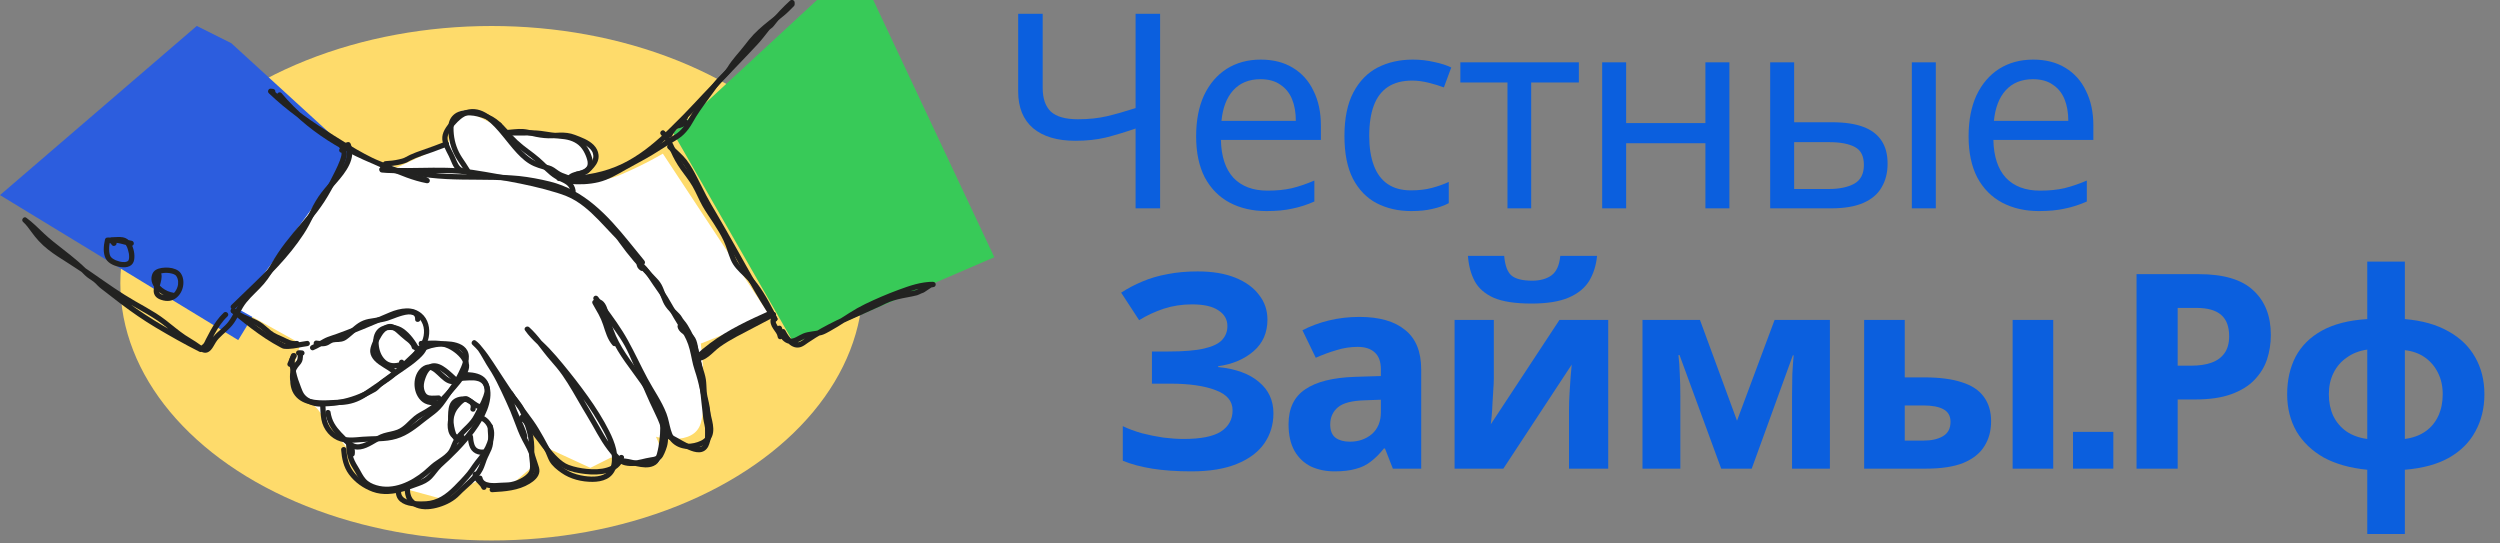 <svg width="276" height="60" viewBox="0 0 276 60" fill="none" xmlns="http://www.w3.org/2000/svg">
<rect x="0" y="0" width="276" height="60" fill="#808080" stroke="none"/>
<g clip-path="url(#clip0_4354_2878)">
<ellipse cx="54.277" cy="31.269" rx="40.993" ry="28.398" fill="#FEDB6B"/>
<path d="M25.537 4.769L38.877 16.966L26.299 37.547L0 21.539L21.725 2.863L25.537 4.769Z" fill="#2C5DDE"/>
<path d="M74.323 14.676L87.663 37.926L109.77 28.397L94.524 -4L74.323 14.676Z" fill="#38CA58"/>
<path d="M38.877 16.964L43.832 18.489L49.549 15.821C49.549 15.821 49.549 11.247 51.836 12.39C54.122 13.534 56.409 14.677 56.409 14.677C56.409 14.677 62.508 15.059 63.651 15.44C64.794 15.821 66.319 16.202 65.175 18.108C64.032 20.013 65.938 20.395 68.606 19.251C71.274 18.108 73.179 16.964 73.179 16.964L84.995 34.878L77.372 37.927C77.372 37.927 78.134 44.026 77.372 46.694C76.61 49.362 72.417 48.218 72.417 48.218C72.417 48.218 73.942 51.267 72.036 51.267C70.13 51.267 67.463 50.505 67.463 50.505L65.176 51.648L60.221 49.362L58.696 47.456L59.077 51.267L56.409 53.554L52.598 53.173L48.786 55.079L44.594 53.935C44.594 53.935 40.02 54.316 39.639 52.792C39.258 51.267 38.495 49.743 38.495 49.743L35.065 45.169L32.016 42.12L33.16 37.927L26.299 34.116L38.877 16.964Z" fill="white"/>
<path d="M32.969 39.256C33.09 39.247 33.212 39.253 33.332 39.269C33.372 39.27 33.41 39.262 33.444 39.244C33.48 39.232 33.512 39.212 33.538 39.184C33.567 39.157 33.587 39.126 33.599 39.089C33.617 39.055 33.625 39.017 33.624 38.977C33.62 38.901 33.596 38.823 33.538 38.77C33.519 38.755 33.499 38.74 33.479 38.725C33.434 38.698 33.385 38.685 33.332 38.685C33.212 38.669 33.09 38.663 32.969 38.672C32.929 38.671 32.891 38.679 32.856 38.697C32.82 38.709 32.789 38.729 32.762 38.758C32.734 38.784 32.714 38.816 32.702 38.852C32.684 38.887 32.675 38.924 32.677 38.964C32.68 39.04 32.705 39.118 32.762 39.171C32.817 39.221 32.892 39.262 32.969 39.256Z" fill="#222221"/>
<path d="M34.591 38.663C35.17 38.425 35.682 38.069 36.247 37.804C36.542 37.666 36.87 37.583 37.177 37.474C37.493 37.361 37.808 37.246 38.122 37.127C39.382 36.653 40.624 36.133 41.864 35.608C42.454 35.358 43.042 35.063 43.654 34.872C44.172 34.71 44.739 34.56 45.286 34.649C46.191 34.796 46.752 35.567 46.805 36.426C46.832 36.853 46.762 37.283 46.579 37.673C46.348 38.168 45.961 38.578 45.574 38.956C45.147 39.373 44.692 39.76 44.289 40.201C43.893 40.634 43.406 40.976 42.93 41.315C42.452 41.654 41.966 41.993 41.543 42.401C41.452 42.489 41.372 42.595 41.264 42.661C41.129 42.745 40.992 42.826 40.853 42.904C40.591 43.051 40.323 43.188 40.05 43.314C38.973 43.813 37.802 44.135 36.62 44.241C36.314 44.268 36.008 44.264 35.702 44.282C35.43 44.298 35.169 44.318 34.9 44.262C34.397 44.157 33.835 43.885 33.546 43.445C33.41 43.239 33.339 43.025 33.246 42.795C33.128 42.499 33.016 42.201 32.917 41.899C32.726 41.308 32.583 40.699 32.549 40.078C32.542 39.952 32.522 39.797 32.552 39.687C32.583 39.573 32.644 39.463 32.678 39.344C32.782 38.982 32.219 38.828 32.115 39.189C32.08 39.312 32.017 39.426 31.984 39.549C31.943 39.703 31.955 39.868 31.962 40.025C31.978 40.366 32.023 40.706 32.088 41.041C32.216 41.697 32.434 42.331 32.683 42.95C32.785 43.204 32.872 43.471 33.019 43.704C33.19 43.976 33.415 44.193 33.682 44.368C34.197 44.706 34.797 44.904 35.416 44.888C36.707 44.855 37.978 44.699 39.206 44.278C39.814 44.07 40.406 43.81 40.972 43.505C41.245 43.358 41.575 43.211 41.789 42.984C41.996 42.763 42.224 42.564 42.462 42.377C42.948 41.993 43.47 41.659 43.958 41.278C44.463 40.885 44.878 40.41 45.343 39.974C46.173 39.197 47.107 38.394 47.332 37.222C47.512 36.284 47.287 35.21 46.515 34.587C46.047 34.209 45.468 34.025 44.868 34.044C44.243 34.064 43.605 34.24 43.033 34.482C41.743 35.029 40.458 35.583 39.157 36.102C38.502 36.364 37.844 36.616 37.181 36.854C36.845 36.974 36.502 37.077 36.169 37.204C35.858 37.323 35.567 37.496 35.279 37.662C35.004 37.819 34.729 37.979 34.436 38.1C34.29 38.16 34.186 38.294 34.232 38.459C34.27 38.597 34.444 38.723 34.591 38.663Z" fill="#222221"/>
<path d="M35.338 44.638C35.373 45.199 35.376 45.765 35.481 46.319C35.588 46.885 35.837 47.401 36.214 47.836C36.581 48.261 37.061 48.578 37.601 48.737C38.098 48.883 38.628 48.895 39.142 48.867C39.705 48.837 40.264 48.771 40.827 48.75C41.491 48.724 42.157 48.726 42.817 48.64C43.478 48.554 44.097 48.372 44.693 48.07C45.24 47.793 45.742 47.44 46.227 47.068C46.715 46.693 47.189 46.298 47.687 45.937C48.138 45.61 48.547 45.258 48.892 44.819C49.259 44.353 49.569 43.846 49.914 43.364C50.289 42.841 50.676 42.322 50.967 41.745C51.189 41.304 51.411 40.855 51.576 40.389C51.734 39.944 51.837 39.439 51.705 38.974C51.471 38.154 50.612 37.83 49.847 37.724C49.028 37.61 48.174 37.672 47.379 37.898C46.672 38.099 45.917 38.458 45.52 39.108C45.432 39.252 45.366 39.413 45.325 39.577C45.236 39.942 45.799 40.098 45.889 39.732C45.898 39.696 45.907 39.66 45.919 39.624C45.923 39.612 45.954 39.529 45.943 39.555C45.933 39.579 45.973 39.495 45.981 39.478C46.001 39.442 46.022 39.406 46.045 39.371C46.063 39.343 46.082 39.315 46.102 39.288C46.068 39.334 46.123 39.262 46.136 39.248C46.187 39.188 46.243 39.133 46.301 39.08C46.377 39.011 46.384 39.006 46.443 38.963C46.517 38.911 46.592 38.862 46.67 38.817C46.738 38.778 46.807 38.741 46.877 38.706C46.964 38.664 47.024 38.637 47.086 38.612C47.794 38.331 48.511 38.23 49.263 38.255C49.357 38.258 49.45 38.264 49.544 38.272C49.647 38.281 49.7 38.287 49.765 38.297C49.924 38.321 50.081 38.354 50.235 38.398C50.311 38.42 50.385 38.445 50.459 38.473C50.475 38.479 50.49 38.485 50.506 38.491C50.495 38.487 50.454 38.468 50.504 38.491C50.541 38.507 50.577 38.525 50.613 38.543C50.752 38.615 50.881 38.705 50.983 38.826C51.229 39.12 51.211 39.515 51.12 39.881C51.015 40.308 50.823 40.706 50.632 41.1C50.386 41.607 50.11 42.083 49.785 42.544C49.446 43.027 49.108 43.509 48.775 43.996C48.502 44.395 48.202 44.769 47.836 45.088C47.411 45.459 46.932 45.775 46.489 46.125C45.606 46.824 44.687 47.572 43.587 47.893C42.437 48.228 41.208 48.117 40.027 48.215C39.108 48.291 38.08 48.446 37.245 47.952C36.8 47.688 36.436 47.266 36.229 46.793C36.04 46.359 35.991 45.881 35.964 45.414C35.948 45.155 35.938 44.897 35.922 44.638C35.898 44.265 35.314 44.262 35.338 44.638Z" fill="#222221"/>
<path d="M37.659 49.639C37.73 50.608 37.926 51.565 38.514 52.362C39.169 53.249 40.102 53.912 41.135 54.29C42.264 54.703 43.478 54.552 44.609 54.223C45.156 54.064 45.684 53.851 46.221 53.665C46.775 53.473 47.276 53.236 47.687 52.809C48.059 52.421 48.344 51.959 48.729 51.582C49.003 51.313 49.298 51.063 49.577 50.799C50.239 50.17 50.877 49.515 51.473 48.824C52.111 48.084 52.712 47.301 53.203 46.455C53.648 45.688 54.008 44.855 54.119 43.97C54.219 43.177 54.1 42.231 53.4 41.738C52.822 41.331 52.029 41.388 51.361 41.436C51.19 41.448 51.018 41.461 50.846 41.471C50.472 41.493 50.47 42.077 50.846 42.055C51.182 42.036 51.517 42.002 51.854 41.992C52.196 41.982 52.459 41.987 52.756 42.075C52.791 42.085 52.825 42.096 52.858 42.108C52.875 42.114 52.892 42.121 52.908 42.127C52.86 42.108 52.903 42.126 52.912 42.13C52.979 42.163 53.043 42.2 53.105 42.242C53.157 42.277 53.105 42.235 53.15 42.279C53.176 42.304 53.203 42.328 53.228 42.354C53.241 42.368 53.291 42.427 53.285 42.42C53.286 42.42 53.328 42.483 53.344 42.509C53.52 42.804 53.571 43.201 53.565 43.569C53.553 44.316 53.273 45.077 52.92 45.758C52.506 46.556 51.981 47.296 51.413 47.991C50.847 48.684 50.235 49.339 49.598 49.967C49.019 50.537 48.369 51.049 47.862 51.687C47.557 52.071 47.261 52.497 46.838 52.761C46.396 53.036 45.868 53.163 45.384 53.347C44.356 53.736 43.225 54.067 42.115 53.937C41.129 53.821 40.154 53.252 39.457 52.562C39.14 52.248 38.868 51.898 38.67 51.496C38.484 51.121 38.38 50.71 38.315 50.298C38.28 50.08 38.26 49.859 38.243 49.638C38.232 49.481 38.117 49.346 37.951 49.346C37.802 49.346 37.647 49.48 37.659 49.639Z" fill="#222221"/>
<path d="M43.709 54.088C43.656 54.559 43.797 55.037 44.163 55.352C44.509 55.65 44.959 55.793 45.403 55.863C46.431 56.025 47.559 55.982 48.52 55.569C49.134 55.305 49.677 54.901 50.168 54.452C50.722 53.945 51.247 53.39 51.742 52.826C52.252 52.246 52.65 51.59 53.132 50.989C53.367 50.695 53.607 50.402 53.812 50.085C53.999 49.795 54.15 49.482 54.278 49.161C54.559 48.458 54.695 47.682 54.373 46.973C54.097 46.365 53.505 45.766 52.79 45.802C52.416 45.822 52.414 46.406 52.79 46.386C53.267 46.362 53.645 46.8 53.844 47.216C54.089 47.728 53.965 48.311 53.782 48.827C53.566 49.435 53.214 49.957 52.814 50.458C52.589 50.739 52.36 51.018 52.157 51.316C51.968 51.594 51.784 51.871 51.57 52.131C51.114 52.684 50.609 53.199 50.103 53.706C49.675 54.134 49.215 54.534 48.687 54.835C48.181 55.123 47.619 55.304 47.036 55.339C46.659 55.361 46.278 55.365 45.901 55.337C45.505 55.308 45.043 55.23 44.709 55.03C44.663 55.003 44.619 54.974 44.578 54.942C44.621 54.976 44.577 54.94 44.567 54.931C44.545 54.911 44.522 54.891 44.502 54.87C44.49 54.858 44.478 54.845 44.467 54.833C44.455 54.82 44.444 54.807 44.434 54.794C44.453 54.82 44.453 54.82 44.433 54.793C44.407 54.754 44.384 54.713 44.361 54.672C44.354 54.66 44.33 54.608 44.352 54.659C44.341 54.634 44.333 54.609 44.325 54.583C44.308 54.53 44.295 54.476 44.286 54.421C44.294 54.472 44.285 54.408 44.285 54.396C44.283 54.36 44.281 54.324 44.281 54.288C44.281 54.221 44.286 54.154 44.293 54.088C44.311 53.931 44.147 53.796 44.001 53.796C43.828 53.796 43.727 53.93 43.709 54.088Z" fill="#222221"/>
<path d="M52.134 19.262C51.788 18.365 51.101 17.658 50.674 16.803C50.258 15.972 50.058 15.039 50.071 14.111C50.072 14.037 50.076 13.964 50.084 13.89C50.089 13.836 50.08 13.902 50.089 13.85C50.096 13.812 50.102 13.775 50.111 13.738C50.125 13.676 50.142 13.615 50.163 13.555C50.169 13.539 50.196 13.47 50.186 13.493C50.177 13.514 50.211 13.443 50.22 13.425C50.247 13.374 50.278 13.327 50.308 13.279C50.344 13.223 50.296 13.289 50.327 13.252C50.348 13.228 50.368 13.204 50.39 13.181C50.425 13.144 50.462 13.111 50.5 13.077C50.553 13.029 50.483 13.087 50.524 13.057C50.549 13.039 50.575 13.021 50.602 13.004C50.648 12.974 50.697 12.947 50.746 12.922C50.768 12.912 50.79 12.902 50.812 12.892C50.862 12.869 50.819 12.889 50.809 12.893C50.824 12.887 50.84 12.88 50.855 12.875C50.97 12.834 51.087 12.801 51.207 12.778C51.237 12.772 51.267 12.767 51.297 12.762C51.348 12.754 51.265 12.764 51.337 12.757C51.405 12.75 51.472 12.744 51.54 12.741C51.67 12.734 51.801 12.736 51.931 12.743C52.214 12.758 52.41 12.789 52.706 12.858C52.979 12.921 53.248 13.005 53.509 13.106C53.541 13.118 53.572 13.131 53.603 13.144C53.659 13.166 53.611 13.146 53.652 13.164C53.712 13.191 53.771 13.218 53.831 13.246C53.948 13.302 54.063 13.363 54.176 13.428C54.277 13.487 54.376 13.55 54.471 13.618C54.493 13.634 54.515 13.65 54.538 13.666C54.579 13.697 54.51 13.641 54.56 13.684C54.642 13.755 54.724 13.824 54.803 13.897C55.543 14.578 56.136 15.399 56.891 16.065C57.63 16.718 58.475 17.241 59.21 17.898C59.895 18.511 60.496 19.24 61.29 19.721C61.573 19.892 61.881 20.015 62.173 20.169C62.446 20.312 62.688 20.467 62.835 20.717C62.918 20.858 62.959 21.011 62.984 21.179C63.007 21.335 63.204 21.421 63.343 21.383C63.51 21.337 63.57 21.181 63.547 21.024C63.49 20.642 63.307 20.289 63.017 20.033C62.753 19.8 62.44 19.646 62.125 19.496C61.782 19.333 61.456 19.156 61.159 18.917C60.776 18.609 60.431 18.259 60.08 17.916C59.725 17.57 59.354 17.25 58.96 16.948C58.558 16.639 58.145 16.344 57.749 16.026C57.338 15.697 56.952 15.342 56.593 14.956C56.238 14.573 55.903 14.171 55.537 13.797C55.078 13.327 54.586 12.944 53.985 12.677C53.422 12.427 52.831 12.257 52.218 12.184C51.659 12.117 51.072 12.146 50.55 12.373C50.053 12.589 49.691 13.016 49.557 13.542C49.462 13.92 49.477 14.32 49.508 14.705C49.548 15.21 49.64 15.712 49.797 16.194C49.952 16.671 50.164 17.134 50.426 17.562C50.686 17.987 50.99 18.383 51.252 18.807C51.372 19.002 51.488 19.203 51.571 19.418C51.627 19.565 51.767 19.666 51.93 19.622C52.071 19.583 52.191 19.41 52.134 19.262Z" fill="#222221"/>
<path d="M61.701 19.987C62.891 20.052 64.081 19.968 65.254 19.763C66.272 19.585 67.265 19.33 68.221 18.934C70.027 18.185 71.626 17.052 73.086 15.763C74.556 14.465 75.888 13.023 77.253 11.618C78.118 10.727 78.953 9.806 79.811 8.91C80.672 8.011 81.536 7.115 82.393 6.213C82.822 5.76 83.249 5.306 83.674 4.849C84.102 4.388 84.479 3.879 84.872 3.388C84.952 3.288 85.017 3.219 85.122 3.148C85.258 3.056 85.357 2.964 85.454 2.832C85.615 2.615 85.782 2.404 85.956 2.198C86.304 1.786 86.677 1.396 87.064 1.02C87.254 0.836 87.447 0.656 87.641 0.477C87.918 0.222 87.504 -0.19 87.228 0.064C86.426 0.802 85.669 1.578 85.014 2.451C84.942 2.547 84.889 2.602 84.79 2.668C84.677 2.746 84.581 2.822 84.495 2.929C84.296 3.179 84.096 3.429 83.896 3.679C83.695 3.929 83.499 4.179 83.281 4.414C83.071 4.64 82.861 4.865 82.65 5.09C80.961 6.889 79.231 8.648 77.546 10.45C76.171 11.92 74.787 13.394 73.315 14.767C71.932 16.058 70.432 17.24 68.724 18.072C66.819 18.999 64.657 19.422 62.546 19.426C62.264 19.426 61.983 19.418 61.701 19.403C61.326 19.383 61.327 19.967 61.701 19.987Z" fill="#222221"/>
<path d="M42.553 18.374C43.012 18.347 43.472 18.304 43.924 18.218C44.148 18.175 44.37 18.12 44.587 18.052C44.693 18.019 44.801 17.986 44.902 17.941C45.022 17.888 45.135 17.811 45.253 17.75C46.074 17.325 46.973 17.075 47.84 16.759C48.35 16.574 48.857 16.382 49.362 16.183C49.508 16.126 49.611 15.988 49.566 15.824C49.527 15.684 49.354 15.562 49.206 15.62C48.34 15.96 47.467 16.282 46.586 16.584C46.141 16.736 45.703 16.896 45.275 17.092C45.069 17.186 44.877 17.302 44.675 17.402C44.486 17.497 44.256 17.545 44.05 17.594C43.559 17.712 43.057 17.761 42.553 17.79C42.179 17.811 42.176 18.396 42.553 18.374Z" fill="#222221"/>
<path d="M55.127 14.092C55.503 14.092 55.503 13.508 55.127 13.508C54.751 13.508 54.75 14.092 55.127 14.092Z" fill="#222221"/>
<path d="M55.768 14.948C56.334 14.915 56.895 14.821 57.463 14.819C58.048 14.818 58.608 14.996 59.178 15.109C59.791 15.231 60.396 15.294 61.02 15.264C61.58 15.238 62.157 15.166 62.713 15.271C63.113 15.346 63.499 15.518 63.875 15.672C64.181 15.797 64.549 15.973 64.846 16.181C64.966 16.265 65.097 16.377 65.21 16.505C65.262 16.564 65.282 16.587 65.332 16.669C65.354 16.703 65.374 16.739 65.393 16.775C65.422 16.831 65.42 16.828 65.432 16.861C65.562 17.221 65.519 17.592 65.273 17.927C65.106 18.155 64.896 18.357 64.698 18.558C64.534 18.723 64.326 18.799 64.105 18.851C63.592 18.971 63.063 19.012 62.682 19.423C62.427 19.699 62.84 20.113 63.095 19.836C63.407 19.499 63.9 19.507 64.317 19.4C64.567 19.336 64.8 19.232 65.001 19.07C65.204 18.905 65.386 18.693 65.558 18.497C65.911 18.095 66.138 17.638 66.079 17.092C66.034 16.676 65.842 16.308 65.548 16.012C64.99 15.448 64.205 15.174 63.482 14.894C62.919 14.676 62.346 14.618 61.746 14.642C61.125 14.666 60.508 14.731 59.889 14.643C59.528 14.591 59.17 14.515 58.814 14.436C58.474 14.36 58.136 14.272 57.788 14.246C57.113 14.195 56.441 14.324 55.769 14.364C55.395 14.386 55.392 14.971 55.768 14.948Z" fill="#222221"/>
<path d="M42.109 18.958C43.265 19.122 44.437 19.145 45.589 19.337C46.2 19.439 46.808 19.546 47.424 19.617C48.037 19.688 48.652 19.736 49.268 19.769C50.451 19.831 51.637 19.834 52.822 19.841C53.42 19.845 54.017 19.849 54.615 19.862C55.174 19.875 55.727 19.91 56.285 19.946C56.565 19.964 56.843 19.968 57.123 19.996C57.393 20.023 57.663 20.055 57.932 20.094C58.518 20.178 59.101 20.286 59.679 20.412C60.633 20.619 61.562 20.86 62.45 21.273C64.092 22.037 65.498 23.194 66.749 24.488C68.018 25.8 69.138 27.244 70.29 28.657C70.431 28.83 70.572 29.001 70.713 29.173C70.814 29.294 71.022 29.277 71.126 29.173C71.247 29.052 71.227 28.881 71.126 28.76C69.956 27.347 68.842 25.885 67.597 24.535C66.356 23.19 64.968 21.947 63.35 21.073C62.518 20.623 61.629 20.273 60.711 20.045C59.592 19.768 58.45 19.556 57.305 19.431C56.742 19.369 56.175 19.351 55.61 19.312C55.032 19.273 54.448 19.273 53.869 19.266C52.676 19.251 51.483 19.259 50.291 19.225C49.075 19.191 47.857 19.114 46.653 18.93C46.046 18.838 45.447 18.718 44.836 18.649C44.249 18.583 43.659 18.543 43.071 18.487C42.802 18.462 42.533 18.433 42.265 18.395C42.109 18.373 41.951 18.433 41.906 18.599C41.867 18.736 41.952 18.936 42.109 18.958Z" fill="#222221"/>
<path d="M71.023 29.369C70.912 29.3 70.859 29.231 70.859 29.105C70.713 29.189 70.566 29.273 70.42 29.357C70.905 29.692 71.262 30.202 71.588 30.683C71.936 31.196 72.271 31.714 72.635 32.216C73.08 32.829 73.457 33.488 73.828 34.147C74.19 34.791 74.563 35.425 74.954 36.051C75.347 36.679 75.73 37.327 75.975 38.029C76.231 38.764 76.334 39.544 76.525 40.298C76.622 40.68 76.756 41.05 76.87 41.428C76.983 41.802 77.081 42.18 77.17 42.56C77.353 43.337 77.499 44.121 77.665 44.902C77.802 45.539 77.986 46.169 78.102 46.811C78.186 47.27 78.219 47.766 77.984 48.151C77.718 48.584 77.131 48.797 76.643 48.911C76.109 49.035 75.519 49.021 75.028 48.757C74.787 48.628 74.559 48.445 74.402 48.22C74.239 47.987 74.14 47.722 74.061 47.451C73.886 46.854 73.801 46.239 73.578 45.656C73.051 44.28 72.18 43.08 71.488 41.788C70.74 40.391 70.082 38.946 69.312 37.559C68.558 36.199 67.644 34.947 66.717 33.701C66.49 33.396 66.263 33.091 66.04 32.785C65.947 32.657 65.786 32.594 65.64 32.68C65.502 32.76 65.457 32.942 65.535 33.079C66.217 34.272 67.074 35.347 67.868 36.463C68.263 37.02 68.644 37.587 68.975 38.184C69.335 38.831 69.623 39.517 69.916 40.196C70.526 41.608 71.101 43.037 71.74 44.436C72.024 45.057 72.336 45.664 72.609 46.289C72.865 46.878 73.095 47.51 73.149 48.154C73.196 48.714 73.075 49.224 72.857 49.736C72.813 49.84 72.765 49.942 72.711 50.041C72.687 50.086 72.661 50.131 72.632 50.173C72.583 50.245 72.691 50.121 72.605 50.207C72.577 50.234 72.55 50.265 72.519 50.289C72.32 50.436 72.04 50.465 71.802 50.5C71.138 50.597 70.507 50.842 69.83 50.86C69.523 50.868 69.202 50.853 68.914 50.738C68.712 50.658 68.552 50.525 68.397 50.362C67.979 49.92 67.6 49.42 67.26 48.918C66.861 48.331 66.511 47.715 66.164 47.097C65.482 45.882 64.759 44.689 64.059 43.483C63.363 42.282 62.641 41.089 61.75 40.02C61.31 39.492 60.845 38.99 60.422 38.447C59.999 37.905 59.587 37.352 59.129 36.839C58.905 36.588 58.67 36.348 58.421 36.122C58.188 35.911 57.764 36.19 57.963 36.476C58.36 37.049 58.849 37.54 59.351 38.019C59.867 38.511 60.363 39.014 60.836 39.548C61.815 40.655 62.733 41.819 63.622 42.999C64.503 44.166 65.341 45.368 66.075 46.634C66.747 47.794 67.486 49.084 67.555 50.456C67.581 50.993 67.507 51.631 67.14 52.033C66.839 52.362 66.414 52.513 65.962 52.579C65.508 52.646 64.968 52.616 64.517 52.549C63.919 52.459 63.328 52.304 62.792 52.02C62.276 51.747 61.788 51.371 61.395 50.939C61.203 50.729 61.093 50.481 60.987 50.221C60.851 49.888 60.7 49.562 60.535 49.243C60.203 48.602 59.843 47.97 59.474 47.35C59.102 46.725 58.671 46.138 58.235 45.557C57.318 44.335 56.457 43.083 55.623 41.803C55.231 41.201 54.84 40.599 54.445 39.999C54.067 39.425 53.676 38.856 53.23 38.333C53.022 38.089 52.801 37.856 52.562 37.642C52.444 37.795 52.327 37.948 52.209 38.1C52.658 38.425 52.973 38.985 53.253 39.464C53.407 39.727 53.554 39.994 53.712 40.254C53.894 40.552 54.092 40.84 54.27 41.139C54.67 41.812 55.021 42.512 55.352 43.22C55.689 43.939 56.027 44.662 56.338 45.393C56.643 46.11 56.888 46.851 57.184 47.572C57.336 47.941 57.497 48.305 57.683 48.658C57.852 48.978 58.032 49.292 58.191 49.618C58.348 49.94 58.469 50.272 58.561 50.619C58.64 50.914 58.763 51.196 58.858 51.486C58.901 51.615 58.944 51.747 58.964 51.881C58.98 51.99 58.976 52.055 58.931 52.173C58.866 52.342 58.67 52.543 58.491 52.684C57.985 53.084 57.442 53.291 56.84 53.451C56.022 53.67 55.177 53.71 54.336 53.756C53.962 53.776 53.96 54.36 54.336 54.34C55.755 54.263 57.231 54.161 58.475 53.401C58.96 53.104 59.487 52.674 59.549 52.069C59.581 51.764 59.464 51.446 59.364 51.164C59.251 50.846 59.153 50.53 59.053 50.208C58.824 49.467 58.408 48.817 58.067 48.126C57.706 47.396 57.444 46.622 57.152 45.863C56.854 45.087 56.502 44.335 56.158 43.579C55.82 42.836 55.473 42.096 55.08 41.379C54.694 40.676 54.245 40.012 53.844 39.318C53.483 38.692 53.099 38.027 52.503 37.596C52.235 37.402 51.904 37.834 52.149 38.055C53.172 38.976 53.877 40.198 54.623 41.339C55.488 42.659 56.336 43.988 57.281 45.253C57.726 45.85 58.183 46.438 58.597 47.057C59.013 47.679 59.371 48.339 59.735 48.992C59.912 49.309 60.083 49.63 60.238 49.958C60.387 50.274 60.492 50.616 60.664 50.92C60.961 51.446 61.493 51.866 61.98 52.207C62.97 52.902 64.228 53.206 65.428 53.198C65.959 53.195 66.501 53.114 66.979 52.874C67.465 52.63 67.817 52.205 67.987 51.691C68.44 50.323 67.876 48.828 67.265 47.607C66.594 46.268 65.787 45.001 64.918 43.782C64.041 42.551 63.108 41.355 62.146 40.189C61.656 39.594 61.153 39.009 60.623 38.45C60.14 37.94 59.607 37.481 59.123 36.973C58.886 36.724 58.663 36.464 58.467 36.181C58.314 36.299 58.161 36.417 58.008 36.535C59.065 37.493 59.823 38.712 60.759 39.778C61.223 40.307 61.675 40.833 62.079 41.41C62.486 41.992 62.859 42.596 63.221 43.207C63.582 43.817 63.931 44.435 64.29 45.047C64.651 45.663 65.028 46.27 65.379 46.893C65.736 47.526 66.084 48.164 66.472 48.779C66.847 49.374 67.274 49.922 67.718 50.466C68.059 50.885 68.439 51.241 68.981 51.369C69.711 51.541 70.5 51.416 71.212 51.218C71.507 51.136 71.8 51.091 72.102 51.041C72.402 50.991 72.696 50.901 72.931 50.702C73.132 50.532 73.249 50.287 73.353 50.051C73.46 49.805 73.559 49.554 73.633 49.295C74.014 47.953 73.39 46.553 72.821 45.361C72.165 43.986 71.56 42.592 70.968 41.188C70.384 39.803 69.832 38.392 69.019 37.121C68.261 35.937 67.365 34.848 66.589 33.675C66.397 33.384 66.213 33.087 66.04 32.785C65.871 32.883 65.703 32.981 65.535 33.08C66.478 34.371 67.472 35.629 68.309 36.994C69.164 38.39 69.849 39.883 70.594 41.338C70.944 42.021 71.315 42.69 71.71 43.349C72.1 43.998 72.495 44.647 72.813 45.335C72.958 45.649 73.089 45.973 73.181 46.306C73.266 46.609 73.325 46.919 73.398 47.225C73.548 47.855 73.761 48.48 74.257 48.923C75.233 49.796 76.735 49.714 77.82 49.081C78.337 48.779 78.657 48.298 78.73 47.706C78.799 47.147 78.661 46.575 78.529 46.035C78.153 44.489 77.914 42.907 77.466 41.38C77.352 40.993 77.212 40.614 77.109 40.224C77.006 39.83 76.927 39.432 76.841 39.034C76.759 38.652 76.674 38.268 76.547 37.898C76.418 37.524 76.254 37.162 76.072 36.812C75.714 36.125 75.272 35.487 74.882 34.819C74.49 34.149 74.127 33.463 73.722 32.801C73.356 32.203 72.925 31.652 72.54 31.066C72.178 30.515 71.826 29.952 71.388 29.457C71.187 29.23 70.965 29.025 70.715 28.853C70.528 28.724 70.275 28.896 70.275 29.105C70.274 29.44 70.447 29.701 70.729 29.873C71.05 30.069 71.344 29.564 71.023 29.369Z" fill="#222221"/>
<path d="M76.785 39.854C77.947 39.97 78.651 38.885 79.48 38.293C80.647 37.459 81.953 36.842 83.216 36.171C83.987 35.762 84.758 35.354 85.533 34.954C85.867 34.781 85.572 34.277 85.238 34.45C83.929 35.126 82.624 35.811 81.324 36.505C80.714 36.831 80.111 37.17 79.533 37.551C79.055 37.867 78.649 38.239 78.222 38.618C77.813 38.981 77.351 39.327 76.785 39.27C76.628 39.254 76.493 39.415 76.493 39.562C76.493 39.733 76.628 39.838 76.785 39.854Z" fill="#222221"/>
<path d="M52.176 52.437C52.222 52.771 52.441 53.048 52.664 53.288C52.768 53.399 52.876 53.506 52.975 53.622C52.987 53.636 52.999 53.65 53.011 53.664C53.015 53.669 53.019 53.674 53.023 53.679C53.042 53.703 53.038 53.698 53.012 53.663C53.013 53.682 53.06 53.73 53.07 53.745C53.112 53.808 53.148 53.873 53.178 53.943C53.237 54.084 53.456 54.125 53.577 54.047C53.724 53.953 53.746 53.799 53.682 53.648C53.561 53.362 53.327 53.139 53.117 52.916C53.067 52.864 53.017 52.811 52.97 52.755C52.961 52.745 52.919 52.678 52.905 52.676C52.932 52.711 52.936 52.716 52.917 52.691C52.914 52.686 52.91 52.681 52.907 52.676C52.896 52.661 52.886 52.646 52.875 52.631C52.855 52.6 52.837 52.569 52.819 52.538C52.81 52.522 52.802 52.506 52.794 52.489C52.79 52.481 52.787 52.473 52.783 52.465C52.774 52.445 52.778 52.454 52.795 52.493C52.799 52.472 52.767 52.413 52.761 52.39C52.751 52.354 52.745 52.318 52.74 52.281C52.719 52.129 52.517 52.033 52.38 52.077C52.213 52.131 52.154 52.274 52.176 52.437Z" fill="#222221"/>
<path d="M45.749 38.412C45.758 38.477 45.766 38.542 45.775 38.607C45.956 38.558 46.138 38.509 46.319 38.459C45.859 37.64 45.308 36.825 44.525 36.282C43.922 35.864 43.056 35.733 42.356 35.954C40.68 36.481 41.075 38.915 41.971 39.969C42.239 40.285 42.605 40.524 43.01 40.62C43.466 40.727 43.939 40.667 44.38 40.524C44.469 40.496 44.569 40.421 44.584 40.321C44.597 40.237 44.609 40.154 44.621 40.072C44.645 39.916 44.583 39.758 44.418 39.712C44.28 39.675 44.082 39.759 44.058 39.916C44.046 39.999 44.033 40.082 44.021 40.165C44.089 40.097 44.157 40.029 44.225 39.961C43.925 40.058 43.579 40.122 43.286 40.08C42.995 40.039 42.746 39.915 42.537 39.718C42.078 39.284 41.865 38.662 41.81 38.042C41.758 37.453 41.843 36.786 42.41 36.552C42.93 36.338 43.628 36.419 44.09 36.695C44.863 37.157 45.384 37.988 45.815 38.754C45.947 38.99 46.398 38.905 46.359 38.607C46.35 38.542 46.342 38.477 46.333 38.412C46.312 38.256 46.214 38.12 46.041 38.12C45.899 38.12 45.728 38.255 45.749 38.412Z" fill="#222221"/>
<path d="M50.614 41.844C50.163 41.437 49.736 41.005 49.247 40.642C48.806 40.313 48.26 40.016 47.692 40.124C47.009 40.254 46.656 40.953 46.429 41.539C46.144 42.278 46.071 43.222 46.628 43.86C47.078 44.375 47.819 44.261 48.426 44.237C48.801 44.222 48.802 43.638 48.426 43.653C48.167 43.663 47.907 43.688 47.647 43.68C47.452 43.674 47.293 43.652 47.139 43.543C47.182 43.573 47.106 43.514 47.106 43.514C47.091 43.5 47.076 43.485 47.062 43.47C47.021 43.427 47.012 43.412 46.978 43.356C46.902 43.228 46.855 43.088 46.822 42.943C46.744 42.592 46.812 42.227 46.922 41.891C47.022 41.587 47.153 41.264 47.352 41.011C47.414 40.932 47.513 40.838 47.569 40.8C47.675 40.73 47.694 40.722 47.819 40.693C47.875 40.68 47.838 40.688 47.824 40.69C47.852 40.686 47.88 40.685 47.908 40.684C47.955 40.682 48.002 40.684 48.049 40.69C48.001 40.684 48.122 40.706 48.143 40.711C48.203 40.726 48.261 40.745 48.317 40.767C48.376 40.789 48.499 40.851 48.585 40.901C48.697 40.966 48.804 41.038 48.908 41.114C49.371 41.451 49.775 41.873 50.201 42.257C50.48 42.508 50.894 42.096 50.614 41.844Z" fill="#222221"/>
<path d="M53.023 44.609C52.843 44.578 52.698 44.477 52.551 44.373C52.389 44.259 52.232 44.152 52.054 44.064C51.92 43.998 51.809 43.846 51.651 43.78C51.467 43.703 51.282 43.742 51.107 43.822C50.802 43.961 50.548 44.227 50.33 44.475C50.166 44.661 49.998 44.857 49.876 45.075C49.629 45.514 49.502 46.018 49.443 46.516C49.386 47.001 49.41 47.532 49.64 47.972C49.934 48.535 50.538 48.677 51.122 48.552C51.489 48.473 51.334 47.91 50.967 47.988C50.849 48.014 50.805 48.022 50.666 48.018C50.64 48.017 50.614 48.015 50.589 48.013C50.66 48.019 50.582 48.011 50.569 48.009C50.517 47.996 50.465 47.983 50.415 47.963C50.486 47.991 50.377 47.939 50.359 47.929C50.343 47.92 50.329 47.909 50.314 47.899C50.375 47.941 50.319 47.903 50.307 47.892C50.277 47.862 50.247 47.833 50.219 47.8C50.172 47.746 50.252 47.852 50.212 47.791C50.197 47.766 50.18 47.742 50.166 47.717C50.143 47.678 50.123 47.637 50.105 47.596C50.134 47.661 50.085 47.533 50.079 47.512C50.05 47.417 50.029 47.319 50.016 47.221C50.026 47.291 50.015 47.205 50.014 47.196C50.013 47.17 50.01 47.144 50.008 47.117C50.005 47.064 50.003 47.01 50.002 46.957C50.001 46.847 50.006 46.736 50.016 46.627C50.028 46.493 50.029 46.486 50.055 46.344C50.076 46.227 50.103 46.11 50.135 45.995C50.161 45.901 50.19 45.808 50.223 45.717C50.24 45.669 50.258 45.622 50.278 45.575C50.251 45.638 50.283 45.564 50.287 45.555C50.3 45.527 50.314 45.498 50.328 45.47C50.364 45.398 50.403 45.327 50.447 45.26C50.522 45.145 50.522 45.153 50.609 45.046C50.785 44.831 50.983 44.602 51.204 44.442C51.232 44.422 51.261 44.403 51.29 44.386C51.3 44.38 51.397 44.329 51.36 44.344C51.386 44.334 51.415 44.33 51.441 44.319C51.406 44.334 51.44 44.33 51.422 44.314C51.528 44.41 51.66 44.52 51.797 44.585C52.165 44.76 52.452 45.101 52.868 45.172C53.023 45.199 53.182 45.131 53.227 44.968C53.266 44.828 53.179 44.636 53.023 44.609Z" fill="#222221"/>
<path d="M51.643 48.218C51.673 48.638 51.723 49.065 51.905 49.449C52.069 49.795 52.374 50.045 52.741 50.15C52.991 50.221 53.259 50.23 53.517 50.211C53.669 50.2 53.816 50.084 53.809 49.919C53.802 49.77 53.68 49.615 53.517 49.627C53.407 49.635 53.297 49.638 53.188 49.633C53.142 49.63 53.097 49.625 53.052 49.621C53.032 49.62 53.11 49.632 53.051 49.621C53.026 49.616 53.001 49.612 52.976 49.606C52.938 49.598 52.9 49.588 52.862 49.576C52.843 49.57 52.824 49.563 52.805 49.557C52.744 49.535 52.846 49.578 52.805 49.557C52.771 49.541 52.737 49.525 52.705 49.505C52.691 49.497 52.678 49.489 52.664 49.48C52.658 49.476 52.652 49.471 52.645 49.467C52.604 49.44 52.652 49.466 52.661 49.48C52.645 49.456 52.607 49.435 52.586 49.415C52.56 49.39 52.539 49.361 52.514 49.336C52.489 49.31 52.551 49.388 52.531 49.358C52.527 49.352 52.522 49.346 52.517 49.34C52.508 49.327 52.499 49.314 52.491 49.301C52.469 49.268 52.45 49.233 52.431 49.198C52.424 49.184 52.416 49.169 52.41 49.154C52.377 49.086 52.413 49.153 52.409 49.156C52.411 49.155 52.371 49.055 52.367 49.044C52.34 48.964 52.319 48.882 52.301 48.799C52.291 48.752 52.282 48.704 52.274 48.656C52.269 48.63 52.266 48.604 52.261 48.577C52.251 48.508 52.266 48.615 52.26 48.563C52.246 48.449 52.235 48.334 52.227 48.218C52.217 48.066 52.1 47.919 51.935 47.926C51.786 47.933 51.632 48.055 51.643 48.218Z" fill="#222221"/>
<path d="M42.158 19.05C44.039 19.196 45.924 19.113 47.807 19.098C48.759 19.09 49.712 19.101 50.661 19.171C51.594 19.239 52.51 19.393 53.431 19.549C55.225 19.853 57.021 20.154 58.795 20.563C59.701 20.772 60.601 21.009 61.489 21.284C62.221 21.51 62.911 21.771 63.566 22.173C64.82 22.942 65.844 24.022 66.844 25.088C67.099 25.36 67.353 25.633 67.61 25.902C67.728 26.026 67.847 26.149 67.967 26.271C68.122 26.429 68.24 26.608 68.369 26.788C68.87 27.49 69.404 28.169 69.964 28.826C70.546 29.509 71.155 30.168 71.782 30.81C72.078 31.113 72.36 31.389 72.558 31.769C72.732 32.104 72.848 32.464 72.981 32.817C73.121 33.19 73.275 33.566 73.51 33.892C73.753 34.229 74.052 34.513 74.347 34.805C74.468 34.925 74.617 35.05 74.713 35.192C74.828 35.362 74.923 35.539 75.053 35.701C75.315 36.026 75.531 36.382 75.735 36.747C76.599 38.295 76.906 40.114 77.145 41.851C77.268 42.74 77.357 43.633 77.451 44.526C77.501 44.988 77.55 45.45 77.606 45.912C77.632 46.13 77.649 46.354 77.7 46.568C77.755 46.797 77.802 47.029 77.834 47.263C77.893 47.705 77.895 48.154 77.841 48.596C77.822 48.753 77.989 48.888 78.133 48.888C78.307 48.888 78.406 48.754 78.425 48.596C78.483 48.121 78.47 47.647 78.406 47.174C78.345 46.727 78.235 46.292 78.182 45.843C78.072 44.917 77.983 43.988 77.878 43.06C77.776 42.153 77.659 41.246 77.494 40.347C77.327 39.443 77.132 38.52 76.805 37.658C76.654 37.262 76.474 36.878 76.27 36.508C76.058 36.121 75.835 35.709 75.542 35.378C75.425 35.246 75.332 35.098 75.243 34.946C75.14 34.769 74.987 34.62 74.843 34.474C74.561 34.189 74.251 33.922 74.014 33.597C73.541 32.947 73.414 32.122 73.035 31.423C72.829 31.042 72.542 30.75 72.242 30.444C71.918 30.113 71.598 29.777 71.284 29.436C70.684 28.784 70.106 28.112 69.56 27.414C69.291 27.07 69.031 26.718 68.78 26.361C68.664 26.198 68.559 26.039 68.418 25.896C68.279 25.755 68.141 25.613 68.004 25.469C66.974 24.39 65.989 23.255 64.808 22.333C64.217 21.872 63.584 21.464 62.895 21.163C62.094 20.814 61.235 20.586 60.393 20.359C58.605 19.878 56.784 19.535 54.961 19.22C54.033 19.06 53.106 18.885 52.174 18.751C51.211 18.612 50.24 18.544 49.267 18.522C47.364 18.478 45.462 18.591 43.56 18.538C43.092 18.526 42.625 18.502 42.158 18.466C41.784 18.437 41.785 19.021 42.158 19.05Z" fill="#222221"/>
<path d="M32.867 39.067C32.869 39.182 32.869 39.297 32.862 39.412C32.855 39.516 32.855 39.537 32.828 39.637C32.82 39.665 32.811 39.692 32.802 39.72C32.788 39.761 32.824 39.676 32.804 39.713C32.799 39.722 32.795 39.733 32.79 39.742C32.776 39.766 32.761 39.79 32.746 39.813C32.707 39.877 32.763 39.8 32.722 39.846C32.498 40.096 32.274 40.361 32.149 40.677C32.006 41.038 31.999 41.462 32.017 41.845C32.034 42.218 32.076 42.608 32.192 42.965C32.424 43.674 32.947 44.178 33.629 44.458C34.276 44.724 35.003 44.779 35.697 44.782C36.367 44.785 37.036 44.728 37.706 44.702C38.666 44.664 39.548 44.365 40.354 43.849C40.804 43.561 41.23 43.236 41.676 42.943C42.143 42.637 42.616 42.338 43.067 42.008C43.273 41.857 43.478 41.702 43.673 41.536C43.723 41.494 43.627 41.569 43.669 41.539C43.688 41.526 43.706 41.511 43.725 41.498C43.768 41.466 43.811 41.435 43.855 41.405C44.083 41.245 44.314 41.092 44.544 40.936C45.123 40.541 45.702 40.135 46.223 39.664C46.645 39.283 47.132 38.794 47.194 38.198C47.206 38.081 47.195 37.959 47.162 37.846C47.055 37.486 46.491 37.639 46.599 38.001C46.606 38.025 46.609 38.05 46.617 38.075C46.602 38.025 46.615 38.037 46.615 38.082C46.615 38.105 46.615 38.127 46.615 38.15C46.614 38.163 46.612 38.176 46.611 38.189C46.612 38.17 46.624 38.133 46.613 38.17C46.597 38.22 46.586 38.271 46.57 38.321C46.55 38.385 46.584 38.297 46.561 38.344C46.547 38.372 46.534 38.4 46.519 38.427C46.384 38.678 46.252 38.821 46.039 39.034C45.571 39.502 45.062 39.869 44.521 40.245C44.099 40.538 43.656 40.807 43.254 41.128C42.438 41.781 41.538 42.306 40.686 42.91C39.954 43.429 39.223 43.897 38.324 44.056C37.964 44.119 37.597 44.119 37.233 44.138C36.914 44.155 36.595 44.175 36.275 44.187C35.604 44.212 34.929 44.21 34.299 44.059C33.981 43.983 33.739 43.896 33.472 43.729C33.24 43.582 33.045 43.386 32.902 43.138C32.755 42.881 32.68 42.575 32.639 42.276C32.589 41.915 32.569 41.496 32.626 41.156C32.639 41.075 32.657 40.994 32.682 40.916C32.687 40.903 32.721 40.818 32.7 40.863C32.72 40.821 32.744 40.78 32.768 40.74C32.857 40.589 32.92 40.505 33.023 40.387C33.202 40.182 33.358 39.985 33.41 39.71C33.45 39.498 33.455 39.282 33.451 39.067C33.444 38.691 32.86 38.69 32.867 39.067Z" fill="#222221"/>
<path d="M34.916 38.179C35.383 38.226 35.853 38.303 36.282 38.064C36.454 37.969 36.605 37.846 36.799 37.799C36.986 37.754 37.181 37.764 37.372 37.754C37.599 37.741 37.817 37.705 38.025 37.612C38.212 37.528 38.377 37.393 38.538 37.267C38.829 37.039 39.097 36.783 39.377 36.542C39.639 36.315 39.917 36.108 40.232 35.96C40.615 35.781 41.053 35.735 41.467 35.673C41.925 35.604 42.385 35.538 42.827 35.396C43.284 35.25 43.721 35.049 44.18 34.909C44.561 34.792 45.022 34.667 45.385 34.723C45.453 34.734 45.556 34.761 45.599 34.781C45.647 34.803 45.695 34.84 45.729 34.875C45.752 34.898 45.784 34.951 45.797 34.99C45.828 35.08 45.83 35.161 45.827 35.258C45.814 35.634 46.398 35.633 46.411 35.258C46.423 34.879 46.285 34.518 45.954 34.312C45.666 34.133 45.295 34.106 44.965 34.143C44.483 34.198 44.017 34.336 43.562 34.501C43.094 34.671 42.641 34.865 42.152 34.968C41.67 35.069 41.18 35.118 40.697 35.211C40.29 35.29 39.906 35.442 39.559 35.67C39.233 35.884 38.943 36.145 38.654 36.403C38.513 36.529 38.371 36.655 38.224 36.775C38.081 36.891 37.924 37.027 37.753 37.098C37.546 37.184 37.311 37.171 37.092 37.181C36.824 37.193 36.566 37.233 36.326 37.357C36.142 37.452 35.98 37.604 35.772 37.639C35.494 37.687 35.193 37.623 34.916 37.596C34.759 37.58 34.624 37.741 34.624 37.888C34.624 38.058 34.759 38.164 34.916 38.179Z" fill="#222221"/>
<path d="M32.297 40.288C32.325 40.208 32.356 40.129 32.389 40.05C32.379 40.074 32.369 40.097 32.359 40.12C32.461 39.88 32.583 39.649 32.725 39.429C32.808 39.301 32.755 39.101 32.62 39.03C32.475 38.953 32.309 38.997 32.221 39.134C32.019 39.446 31.859 39.783 31.734 40.133C31.682 40.277 31.792 40.459 31.938 40.492C32.102 40.53 32.242 40.443 32.297 40.288Z" fill="#222221"/>
<path d="M35.927 45.624C36.067 46.587 36.558 47.391 37.212 48.094C37.523 48.43 37.85 48.762 38.197 49.06C38.469 49.293 38.772 49.511 39.126 49.592C40.048 49.803 40.949 49.185 41.707 48.753C41.951 48.614 42.198 48.492 42.466 48.407C42.723 48.326 42.987 48.271 43.25 48.211C43.747 48.099 44.23 47.957 44.655 47.665C45.383 47.165 45.9 46.413 46.691 45.999C47.613 45.516 48.472 44.912 49.201 44.166C49.474 43.887 49.726 43.588 49.987 43.298C50.261 42.992 50.533 42.684 50.79 42.363C51.047 42.043 51.299 41.713 51.5 41.354C51.677 41.037 51.819 40.688 51.791 40.319C51.721 39.411 50.95 38.694 50.231 38.227C49.845 37.977 49.422 37.787 48.97 37.697C48.424 37.589 47.867 37.593 47.314 37.611C47.042 37.62 46.771 37.631 46.499 37.632C46.123 37.633 46.123 38.217 46.499 38.216C47.473 38.213 48.551 38.032 49.464 38.466C49.807 38.628 50.129 38.842 50.414 39.092C50.696 39.341 50.97 39.634 51.118 39.985C51.188 40.152 51.219 40.309 51.208 40.483C51.205 40.532 51.193 40.593 51.176 40.653C51.167 40.684 51.157 40.714 51.146 40.745C51.139 40.763 51.133 40.781 51.125 40.799C51.108 40.843 51.125 40.801 51.114 40.827C50.965 41.155 50.756 41.455 50.54 41.741C50.114 42.306 49.623 42.818 49.159 43.35C48.517 44.084 47.771 44.702 46.932 45.198C46.526 45.438 46.108 45.634 45.738 45.932C45.416 46.192 45.132 46.495 44.828 46.776C44.54 47.041 44.224 47.295 43.855 47.437C43.373 47.621 42.853 47.679 42.36 47.829C41.416 48.115 40.657 48.885 39.669 49.039C39.42 49.078 39.177 49.028 38.95 48.895C38.645 48.716 38.386 48.449 38.123 48.189C37.519 47.591 36.913 46.964 36.643 46.137C36.571 45.919 36.523 45.696 36.489 45.469C36.467 45.313 36.269 45.227 36.13 45.265C35.963 45.311 35.904 45.468 35.927 45.624Z" fill="#222221"/>
<path d="M39.158 50.198C39.264 49.603 39.033 49.063 38.728 48.564C38.585 48.33 38.162 48.41 38.183 48.711C38.217 49.187 38.239 49.666 38.322 50.137C38.4 50.579 38.558 51.001 38.771 51.397C38.895 51.627 39.041 51.843 39.172 52.069C39.295 52.279 39.409 52.495 39.535 52.703C39.792 53.128 40.109 53.52 40.546 53.768C42.459 54.855 44.753 54.159 46.448 52.993C46.87 52.703 47.272 52.381 47.648 52.033C47.834 51.861 48.012 51.683 48.216 51.532C48.428 51.376 48.649 51.231 48.867 51.084C49.315 50.779 49.767 50.451 50.062 49.987C50.332 49.562 50.431 49.056 50.705 48.631C51.231 47.816 52.087 47.279 52.631 46.474C52.853 46.145 53.016 45.769 53.201 45.417C53.414 45.012 53.621 44.605 53.796 44.182C53.944 43.826 54.087 43.435 54.083 43.044C54.078 42.616 53.926 42.184 53.656 41.853C53.169 41.259 52.34 41.123 51.617 41.081C51.436 41.07 51.254 41.066 51.073 41.063C50.697 41.056 50.697 41.64 51.073 41.647C51.731 41.658 52.434 41.661 52.973 42.016C53.208 42.17 53.376 42.419 53.453 42.726C53.493 42.888 53.51 43.051 53.488 43.216C53.494 43.171 53.478 43.266 53.476 43.278C53.467 43.322 53.457 43.365 53.446 43.408C53.423 43.501 53.395 43.592 53.364 43.683C53.112 44.422 52.696 45.092 52.351 45.788C51.946 46.608 51.191 47.138 50.602 47.812C50.268 48.194 50.028 48.603 49.845 49.075C49.765 49.28 49.687 49.484 49.57 49.673C49.438 49.885 49.257 50.06 49.066 50.219C48.694 50.528 48.269 50.766 47.883 51.057C47.492 51.352 47.155 51.709 46.777 52.02C45.359 53.185 43.405 54.13 41.546 53.562C41.1 53.425 40.676 53.223 40.364 52.869C40.069 52.534 39.878 52.117 39.654 51.734C39.428 51.348 39.177 50.981 39.031 50.554C38.904 50.184 38.851 49.806 38.819 49.421C38.799 49.185 38.784 48.948 38.768 48.712C38.586 48.761 38.405 48.81 38.223 48.859C38.435 49.206 38.67 49.621 38.595 50.043C38.567 50.198 38.637 50.358 38.799 50.402C38.94 50.441 39.13 50.355 39.158 50.198Z" fill="#222221"/>
<path d="M44.682 53.932C44.674 54.395 44.754 54.88 45.005 55.277C45.23 55.632 45.562 55.881 45.948 56.034C46.746 56.351 47.694 56.226 48.493 55.982C49.323 55.729 50.135 55.31 50.74 54.679C51.616 53.767 52.728 53.05 53.311 51.892C53.492 51.533 53.589 51.152 53.736 50.781C53.89 50.391 54.105 50.029 54.261 49.639C54.594 48.804 54.419 47.941 54.413 47.071C54.411 46.695 53.827 46.695 53.829 47.071C53.834 47.777 54 48.521 53.793 49.212C53.694 49.543 53.528 49.848 53.379 50.159C53.223 50.483 53.115 50.814 52.996 51.152C52.802 51.699 52.486 52.184 52.089 52.605C51.68 53.038 51.216 53.413 50.781 53.819C50.58 54.007 50.394 54.21 50.194 54.401C50.04 54.547 49.946 54.62 49.801 54.719C49.636 54.834 49.462 54.937 49.285 55.031C49.092 55.132 48.917 55.211 48.752 55.275C48.364 55.426 47.96 55.537 47.549 55.597C47.456 55.611 47.607 55.591 47.514 55.602C47.486 55.605 47.459 55.608 47.431 55.611C47.384 55.616 47.338 55.62 47.292 55.623C47.192 55.63 47.092 55.634 46.992 55.633C46.895 55.632 46.798 55.627 46.702 55.618C46.684 55.616 46.667 55.614 46.65 55.613C46.565 55.604 46.71 55.623 46.626 55.61C46.576 55.602 46.526 55.593 46.477 55.583C46.381 55.563 46.286 55.537 46.193 55.505C46.17 55.497 46.148 55.488 46.126 55.48C46.051 55.452 46.179 55.505 46.108 55.473C46.065 55.453 46.022 55.433 45.981 55.41C45.94 55.388 45.9 55.365 45.861 55.339C45.842 55.326 45.823 55.313 45.804 55.3C45.757 55.267 45.837 55.331 45.781 55.282C45.707 55.218 45.639 55.152 45.575 55.078C45.541 55.036 45.571 55.073 45.578 55.081C45.558 55.056 45.54 55.029 45.523 55.003C45.496 54.962 45.471 54.92 45.448 54.877C45.439 54.858 45.429 54.84 45.42 54.821C45.415 54.81 45.38 54.727 45.403 54.786C45.384 54.737 45.366 54.687 45.351 54.636C45.273 54.381 45.261 54.209 45.266 53.932C45.273 53.556 44.688 53.556 44.682 53.932Z" fill="#222221"/>
<path d="M52.698 52.865C52.947 53.855 54.04 53.949 54.892 53.906C55.289 53.886 55.685 53.85 56.083 53.84C56.582 53.829 57.074 53.664 57.525 53.46C57.993 53.248 58.455 52.953 58.771 52.542C59.103 52.111 59.11 51.597 59.07 51.075C59.05 50.805 59.016 50.536 58.997 50.266C58.976 49.957 58.992 49.647 58.985 49.337C58.97 48.61 58.853 47.916 58.64 47.221C58.517 46.824 58.377 46.432 58.236 46.041C58.1 45.667 57.98 45.283 57.791 44.932C57.472 44.338 56.975 43.866 56.626 43.292C56.474 43.043 56.088 43.149 56.081 43.439C56.039 45.217 57.284 46.616 57.652 48.291C57.733 48.659 58.296 48.503 58.215 48.136C57.861 46.524 56.625 45.141 56.665 43.439C56.484 43.489 56.302 43.538 56.121 43.587C56.414 44.068 56.806 44.474 57.116 44.942C57.468 45.474 57.646 46.11 57.855 46.707C58.074 47.334 58.292 47.979 58.361 48.643C58.422 49.233 58.373 49.825 58.425 50.415C58.466 50.881 58.579 51.446 58.468 51.878C58.428 52.038 58.332 52.177 58.204 52.311C58.053 52.467 57.883 52.594 57.698 52.708C57.304 52.951 56.866 53.128 56.411 53.218C56.106 53.279 55.699 53.265 55.346 53.291C55.118 53.309 54.889 53.326 54.659 53.33C54.452 53.334 54.185 53.325 54.03 53.299C53.805 53.26 53.669 53.218 53.502 53.103C53.46 53.075 53.55 53.147 53.487 53.091C53.467 53.073 53.447 53.055 53.428 53.036C53.415 53.023 53.403 53.01 53.391 52.996C53.337 52.933 53.416 53.039 53.37 52.968C53.301 52.861 53.292 52.836 53.261 52.71C53.169 52.346 52.606 52.5 52.698 52.865Z" fill="#222221"/>
<path d="M57.834 46.388C57.863 46.304 57.892 46.22 57.921 46.137C57.758 46.18 57.595 46.222 57.432 46.266C57.865 46.818 58.311 47.359 58.747 47.908C59.141 48.404 59.511 48.916 59.89 49.423C60.244 49.898 60.619 50.361 61.039 50.78C61.428 51.168 61.865 51.543 62.366 51.778C63.055 52.101 63.847 52.241 64.598 52.328C65.41 52.422 66.262 52.425 67.056 52.211C67.903 51.984 68.642 51.454 68.888 50.58C68.99 50.218 68.426 50.063 68.325 50.425C68.273 50.608 68.241 50.688 68.137 50.852C68.059 50.976 67.985 51.062 67.848 51.183C67.771 51.251 67.775 51.247 67.69 51.304C67.62 51.35 67.548 51.393 67.474 51.432C67.314 51.516 67.22 51.552 67.032 51.611C66.311 51.833 65.549 51.837 64.777 51.763C64.14 51.701 63.433 51.565 62.794 51.328C62.335 51.158 61.937 50.831 61.587 50.498C61.19 50.12 60.831 49.702 60.498 49.266C60.083 48.722 59.688 48.163 59.264 47.626C58.795 47.032 58.313 46.448 57.846 45.852C57.699 45.666 57.421 45.797 57.358 45.981C57.329 46.065 57.3 46.148 57.272 46.232C57.22 46.381 57.33 46.551 57.475 46.591C57.635 46.636 57.783 46.537 57.834 46.388Z" fill="#222221"/>
<path d="M68.606 51.177C68.91 51.172 69.085 51.21 69.383 51.272C69.687 51.335 69.988 51.411 70.293 51.473C70.899 51.597 71.564 51.697 72.151 51.441C72.887 51.12 73.095 50.326 73.235 49.606C73.341 49.06 73.407 48.505 73.441 47.95C73.473 47.436 73.49 46.919 73.416 46.408C73.29 45.529 72.823 44.742 72.42 43.965C71.957 43.07 71.385 42.238 70.795 41.424C69.642 39.831 68.399 38.267 67.728 36.396C67.58 35.984 67.438 35.565 67.329 35.141C67.259 34.872 67.205 34.599 67.129 34.331C66.974 33.783 66.699 33.086 66.045 33.023C65.892 33.008 65.735 33.039 65.593 33.095C65.414 33.164 65.323 33.344 65.418 33.523C65.625 33.914 65.858 34.29 66.071 34.678C66.28 35.06 66.451 35.451 66.586 35.865C66.85 36.665 67.068 37.485 67.637 38.132C67.741 38.251 67.943 38.239 68.05 38.132C68.168 38.014 68.154 37.838 68.05 37.719C67.523 37.119 67.356 36.312 67.105 35.576C66.818 34.735 66.335 34.008 65.923 33.229C65.865 33.372 65.806 33.515 65.748 33.658C65.812 33.633 65.878 33.61 65.947 33.601C65.892 33.609 65.966 33.604 65.985 33.603C65.997 33.602 66.009 33.604 66.021 33.605C65.982 33.603 65.994 33.597 66.026 33.607C66.051 33.615 66.077 33.621 66.103 33.631C66.055 33.612 66.093 33.627 66.115 33.641C66.124 33.646 66.188 33.692 66.162 33.671C66.139 33.653 66.199 33.707 66.212 33.72C66.232 33.741 66.251 33.763 66.269 33.785C66.236 33.743 66.282 33.806 66.291 33.82C66.329 33.877 66.362 33.937 66.392 33.999C66.425 34.067 66.432 34.084 66.448 34.128C66.475 34.199 66.5 34.269 66.522 34.341C66.606 34.604 66.664 34.874 66.728 35.142C66.812 35.498 66.927 35.848 67.042 36.195C67.335 37.081 67.723 37.925 68.204 38.725C68.701 39.55 69.272 40.327 69.841 41.102C70.411 41.88 70.984 42.659 71.482 43.486C71.731 43.899 71.948 44.326 72.169 44.754C72.352 45.106 72.542 45.459 72.674 45.835C72.982 46.711 72.903 47.674 72.804 48.581C72.749 49.083 72.663 49.585 72.53 50.072C72.449 50.366 72.333 50.603 72.116 50.789C72.081 50.819 72.132 50.783 72.078 50.817C72.055 50.832 72.033 50.846 72.01 50.86C71.984 50.876 71.956 50.89 71.929 50.904C71.913 50.912 71.897 50.92 71.88 50.927C71.908 50.915 71.899 50.919 71.876 50.927C71.817 50.948 71.757 50.966 71.696 50.98C71.665 50.987 71.634 50.993 71.603 50.999C71.538 51.011 71.61 51.001 71.543 51.006C71.408 51.016 71.274 51.019 71.138 51.011C71.068 51.007 70.998 50.999 70.927 50.992C70.912 50.99 70.897 50.988 70.882 50.986C70.925 50.992 70.873 50.985 70.867 50.984C70.826 50.978 70.785 50.972 70.744 50.965C70.15 50.866 69.571 50.686 68.972 50.614C68.851 50.599 68.729 50.591 68.606 50.593C68.23 50.598 68.229 51.182 68.606 51.177Z" fill="#222221"/>
<path d="M73.941 48.51C74.317 48.51 74.318 47.926 73.941 47.926C73.566 47.926 73.565 48.51 73.941 48.51Z" fill="#222221"/>
<path d="M73.794 48.47C74.638 48.89 75.416 49.444 76.307 49.766C76.677 49.9 77.102 49.996 77.49 49.888C77.916 49.77 78.181 49.413 78.307 49.006C78.394 48.723 78.422 48.418 78.427 48.124C78.436 47.69 78.426 47.255 78.424 46.822C78.422 46.371 78.444 45.916 78.414 45.466C78.39 45.094 78.32 44.729 78.238 44.366C78.15 43.983 78.052 43.601 78.021 43.208C77.986 42.768 77.994 42.328 77.928 41.89C77.863 41.459 77.718 41.04 77.597 40.622C77.473 40.198 77.34 39.773 77.241 39.342C77.15 38.943 77.106 38.535 77.025 38.135C76.948 37.753 76.843 37.367 76.586 37.065C76.381 36.825 76.101 36.656 75.843 36.479C75.722 36.396 75.637 36.338 75.534 36.234C75.437 36.137 75.394 36.066 75.366 35.944C75.283 35.577 74.72 35.732 74.803 36.099C74.932 36.67 75.503 36.921 75.925 37.246C76.112 37.389 76.249 37.548 76.33 37.783C76.444 38.115 76.497 38.465 76.553 38.81C76.683 39.613 76.92 40.382 77.144 41.162C77.257 41.555 77.365 41.937 77.393 42.347C77.422 42.77 77.419 43.194 77.484 43.615C77.595 44.334 77.835 45.02 77.84 45.754C77.843 46.187 77.838 46.62 77.841 47.053C77.843 47.464 77.86 47.879 77.837 48.289C77.823 48.524 77.793 48.751 77.697 48.981C77.72 48.926 77.67 49.033 77.662 49.048C77.641 49.085 77.618 49.12 77.594 49.155C77.568 49.192 77.64 49.106 77.592 49.156C77.577 49.172 77.563 49.188 77.548 49.202C77.534 49.217 77.518 49.23 77.503 49.244C77.453 49.289 77.554 49.212 77.498 49.247C77.464 49.268 77.43 49.287 77.395 49.306C77.337 49.336 77.441 49.291 77.401 49.303C77.385 49.308 77.37 49.314 77.354 49.319C77.315 49.331 77.276 49.338 77.236 49.346C77.322 49.33 77.194 49.348 77.168 49.349C77.128 49.35 77.088 49.349 77.047 49.346C77.027 49.345 76.9 49.328 76.977 49.341C76.88 49.325 76.784 49.303 76.689 49.276C76.226 49.145 75.831 48.93 75.384 48.682C74.952 48.443 74.53 48.186 74.088 47.966C73.753 47.799 73.457 48.303 73.794 48.47Z" fill="#222221"/>
<path d="M51.151 18.585C51.028 18.559 50.932 18.513 50.845 18.434C50.739 18.338 50.667 18.239 50.593 18.115C50.442 17.863 50.345 17.606 50.234 17.341C49.968 16.706 49.519 16.099 49.42 15.405C49.38 15.123 49.453 14.892 49.589 14.641C49.749 14.343 49.956 14.072 50.179 13.818C50.602 13.337 51.096 12.844 51.734 12.677C52.475 12.483 53.172 12.793 53.752 13.238C54.382 13.721 54.915 14.323 55.418 14.933C55.967 15.598 56.486 16.289 57.076 16.918C57.618 17.496 58.215 18.03 58.95 18.347C59.271 18.485 59.602 18.591 59.939 18.685C60.296 18.784 60.648 18.849 60.959 19.061C61.261 19.266 61.527 19.496 61.868 19.636C62.159 19.755 62.47 19.83 62.75 19.974C62.882 20.042 62.974 20.104 63.063 20.216C63.161 20.34 63.374 20.319 63.476 20.216C63.598 20.094 63.575 19.927 63.476 19.803C63.256 19.526 62.898 19.389 62.575 19.272C62.247 19.154 61.954 19.063 61.669 18.861C61.337 18.624 61.036 18.378 60.634 18.267C60.27 18.167 59.903 18.077 59.545 17.954C58.787 17.695 58.188 17.227 57.635 16.658C57.002 16.007 56.455 15.281 55.88 14.58C55.338 13.919 54.765 13.285 54.084 12.763C53.411 12.246 52.63 11.931 51.77 12.073C51.023 12.197 50.423 12.699 49.92 13.235C49.444 13.742 48.898 14.389 48.831 15.111C48.76 15.877 49.243 16.613 49.565 17.27C49.7 17.544 49.798 17.828 49.941 18.131C50.089 18.442 50.278 18.74 50.557 18.948C50.687 19.045 50.837 19.114 50.996 19.148C51.362 19.225 51.519 18.662 51.151 18.585Z" fill="#222221"/>
<path d="M55.646 14.964C56.222 14.964 56.797 14.964 57.372 14.964C57.941 14.964 58.514 14.944 59.081 14.975C59.584 15.001 60.079 15.081 60.575 15.161C61.089 15.243 61.601 15.3 62.118 15.347C62.848 15.414 63.567 15.661 64.075 16.206C64.335 16.485 64.517 16.824 64.664 17.173C64.731 17.332 64.788 17.497 64.83 17.665C64.871 17.827 64.879 17.868 64.878 18.024C64.878 18.062 64.876 18.1 64.873 18.137C64.878 18.076 64.869 18.156 64.864 18.18C64.857 18.21 64.848 18.24 64.839 18.271C64.816 18.346 64.851 18.265 64.82 18.319C64.804 18.346 64.791 18.374 64.774 18.4C64.765 18.413 64.756 18.426 64.747 18.439C64.723 18.474 64.793 18.39 64.741 18.446C64.695 18.495 64.649 18.543 64.596 18.585C64.637 18.553 64.558 18.61 64.544 18.619C64.508 18.643 64.47 18.665 64.432 18.686C64.349 18.731 64.293 18.756 64.222 18.783C64.011 18.863 63.793 18.918 63.573 18.964C63.419 18.997 63.329 19.178 63.369 19.323C63.413 19.483 63.574 19.56 63.728 19.527C64.39 19.389 65.192 19.125 65.409 18.404C65.503 18.094 65.462 17.755 65.377 17.448C65.267 17.046 65.089 16.64 64.868 16.288C64.404 15.549 63.672 15.068 62.828 14.872C62.338 14.759 61.835 14.754 61.338 14.689C60.796 14.618 60.258 14.514 59.715 14.448C59.051 14.367 58.385 14.38 57.718 14.38C57.027 14.38 56.337 14.38 55.647 14.38C55.27 14.38 55.27 14.964 55.646 14.964Z" fill="#222221"/>
<path d="M62.889 20.306C63.955 20.391 65.041 20.362 66.085 20.111C67.183 19.846 68.144 19.261 69.118 18.711C70.105 18.154 71.116 17.648 72.084 17.057C72.558 16.767 73.027 16.467 73.497 16.171C73.982 15.865 74.491 15.587 74.966 15.267C75.378 14.989 75.715 14.631 76.013 14.237C76.331 13.817 76.56 13.344 76.839 12.898C77.404 11.993 78.055 11.146 78.684 10.286C79.004 9.85 79.301 9.404 79.678 9.014C80.037 8.642 80.424 8.292 80.726 7.869C80.876 7.659 81 7.431 81.151 7.221C81.296 7.019 81.45 6.825 81.609 6.633C81.935 6.24 82.276 5.859 82.595 5.459C82.916 5.055 83.216 4.642 83.57 4.264C83.915 3.896 84.287 3.554 84.671 3.228C85.061 2.897 85.464 2.581 85.867 2.265C86.286 1.937 86.707 1.618 87.084 1.241C87.272 1.053 87.46 0.866 87.647 0.678C87.914 0.413 87.501 -0 87.234 0.265C86.858 0.641 86.495 1.029 86.078 1.36C85.675 1.681 85.267 1.995 84.865 2.317C84.085 2.94 83.329 3.599 82.697 4.376C82.367 4.783 82.06 5.204 81.72 5.602C81.389 5.99 81.055 6.376 80.75 6.784C80.597 6.99 80.452 7.201 80.319 7.42C80.188 7.635 80.025 7.822 79.852 8.005C79.504 8.372 79.128 8.71 78.818 9.111C78.476 9.554 78.16 10.02 77.827 10.47C77.514 10.894 77.2 11.318 76.899 11.751C76.601 12.18 76.315 12.617 76.054 13.069C75.925 13.293 75.81 13.521 75.661 13.732C75.529 13.921 75.387 14.104 75.229 14.273C75.072 14.443 74.9 14.601 74.711 14.735C74.484 14.895 74.234 15.026 73.997 15.171C73.524 15.461 73.056 15.76 72.586 16.056C72.123 16.348 71.659 16.637 71.186 16.914C70.69 17.204 70.179 17.463 69.673 17.736C69.184 17.999 68.704 18.276 68.22 18.547C67.734 18.819 67.246 19.109 66.724 19.305C65.743 19.674 64.692 19.787 63.65 19.763C63.396 19.757 63.142 19.742 62.889 19.722C62.731 19.709 62.597 19.865 62.597 20.014C62.597 20.182 62.731 20.293 62.889 20.306Z" fill="#222221"/>
<path d="M73.649 14.673C73.64 14.756 73.63 14.84 73.621 14.924C73.588 15.208 74.046 15.327 74.165 15.071C74.353 14.666 74.597 14.382 74.909 14.069C75.217 13.76 75.549 13.477 75.858 13.169C75.721 13.031 75.583 12.893 75.445 12.756C75.256 12.945 75.067 13.134 74.878 13.323C74.767 13.434 74.767 13.624 74.878 13.736C74.99 13.848 75.179 13.848 75.291 13.736C75.48 13.547 75.669 13.358 75.858 13.169C75.97 13.057 75.97 12.867 75.858 12.756C75.746 12.644 75.557 12.644 75.445 12.756C74.812 13.386 74.046 13.945 73.661 14.776C73.842 14.825 74.023 14.874 74.205 14.924C74.214 14.84 74.224 14.756 74.233 14.673C74.251 14.516 74.086 14.381 73.941 14.381C73.769 14.381 73.667 14.515 73.649 14.673Z" fill="#222221"/>
<path d="M74.781 14.195C75.165 14.13 75.536 13.971 75.864 13.764C75.97 13.697 76.039 13.559 75.998 13.434C75.961 13.319 75.847 13.209 75.717 13.22C75.633 13.226 75.549 13.233 75.466 13.241C75.387 13.247 75.317 13.269 75.259 13.326C75.209 13.377 75.17 13.46 75.174 13.533C75.18 13.68 75.303 13.838 75.466 13.825C75.549 13.818 75.633 13.811 75.717 13.804C75.668 13.622 75.618 13.441 75.569 13.259C75.493 13.307 75.416 13.352 75.336 13.394C75.293 13.416 75.25 13.437 75.206 13.457C75.19 13.465 75.173 13.472 75.157 13.479C75.128 13.492 75.135 13.489 75.177 13.471C75.165 13.476 75.154 13.48 75.143 13.485C74.976 13.552 74.803 13.602 74.626 13.632C74.558 13.644 74.485 13.709 74.451 13.766C74.415 13.829 74.399 13.921 74.422 13.991C74.475 14.154 74.619 14.223 74.781 14.195Z" fill="#222221"/>
<path d="M77.197 39.655C78.947 37.974 81.081 36.774 83.257 35.735C83.939 35.41 84.627 35.1 85.317 34.793C85.461 34.729 85.495 34.519 85.421 34.393C85.335 34.245 85.167 34.224 85.022 34.288C82.724 35.312 80.414 36.381 78.388 37.891C77.827 38.309 77.289 38.757 76.784 39.242C76.513 39.502 76.926 39.915 77.197 39.655Z" fill="#222221"/>
<path d="M30.666 10.689C32.23 12.557 34.096 14.153 36.139 15.475C37.156 16.131 38.215 16.72 39.302 17.251C40.434 17.803 41.602 18.266 42.764 18.749C44.17 19.334 45.59 19.945 47.095 20.225C47.431 20.288 47.584 19.891 47.32 19.692C46.807 19.305 46.166 19.427 45.589 19.228C45.286 19.124 45.006 18.962 44.713 18.834C44.402 18.698 44.076 18.609 43.754 18.502C42.547 18.101 41.382 17.59 40.261 16.989C39.09 16.362 37.963 15.649 36.839 14.943C35.712 14.235 34.6 13.502 33.524 12.72C32.319 11.845 31.163 10.904 30.087 9.876C30.018 10.042 29.949 10.208 29.88 10.374C29.957 10.381 30.033 10.387 30.11 10.394C30.267 10.407 30.402 10.25 30.402 10.102C30.402 9.933 30.268 9.823 30.11 9.81C30.033 9.803 29.957 9.797 29.88 9.79C29.624 9.768 29.5 10.122 29.674 10.289C31.616 12.144 33.813 13.708 36.074 15.15C38.297 16.567 40.545 17.967 43.035 18.869C43.387 18.997 43.742 19.114 44.1 19.225C44.443 19.331 44.752 19.503 45.078 19.648C45.421 19.8 45.755 19.888 46.128 19.927C46.454 19.962 46.755 19.992 47.025 20.196C47.1 20.018 47.175 19.84 47.25 19.662C45.92 19.414 44.656 18.906 43.412 18.391C42.264 17.916 41.107 17.463 39.984 16.932C37.831 15.916 35.774 14.674 33.947 13.143C32.909 12.273 31.948 11.315 31.079 10.277C30.978 10.155 30.77 10.172 30.666 10.277C30.546 10.396 30.564 10.568 30.666 10.689Z" fill="#222221"/>
<path d="M25.555 34.504C26.357 35.209 27.392 35.456 28.304 35.974C28.776 36.242 29.14 36.629 29.564 36.961C30.012 37.312 30.526 37.509 31.039 37.746C31.619 38.015 32.195 38.324 32.855 38.205C33.011 38.177 33.099 37.988 33.059 37.846C33.014 37.682 32.856 37.614 32.7 37.642C32.217 37.729 31.732 37.425 31.311 37.231C30.842 37.016 30.348 36.84 29.938 36.517C29.527 36.194 29.17 35.814 28.721 35.541C28.299 35.285 27.839 35.101 27.387 34.906C26.886 34.69 26.382 34.454 25.968 34.091C25.85 33.986 25.672 33.974 25.555 34.091C25.449 34.197 25.436 34.399 25.555 34.504Z" fill="#222221"/>
<path d="M33.921 37.632C33.06 37.742 32.215 38.001 31.339 37.92C31.389 37.933 31.438 37.947 31.487 37.96C29.472 36.948 27.703 35.531 25.964 34.114C25.841 34.014 25.67 33.994 25.551 34.114C25.448 34.216 25.428 34.426 25.551 34.527C26.533 35.327 27.52 36.123 28.554 36.855C29.064 37.216 29.585 37.561 30.123 37.879C30.381 38.033 30.644 38.18 30.91 38.32C31.056 38.397 31.2 38.49 31.367 38.507C31.53 38.523 31.695 38.526 31.858 38.52C32.557 38.496 33.231 38.305 33.921 38.216C34.077 38.196 34.213 38.096 34.213 37.924C34.213 37.782 34.079 37.612 33.921 37.632Z" fill="#222221"/>
<path d="M46.019 38.231C45.916 37.813 45.607 37.506 45.279 37.249C44.959 36.996 44.656 36.735 44.355 36.459C44.071 36.2 43.768 35.932 43.397 35.811C43.008 35.683 42.61 35.798 42.293 36.04C41.694 36.495 41.327 37.25 41.063 37.937C40.954 38.22 40.84 38.55 40.87 38.859C40.906 39.231 41.1 39.559 41.354 39.825C41.637 40.123 41.991 40.352 42.338 40.569C42.651 40.764 42.999 40.958 43.244 41.183C43.52 41.438 43.934 41.026 43.657 40.77C43.187 40.337 42.586 40.08 42.081 39.693C41.854 39.519 41.648 39.322 41.524 39.07C41.507 39.035 41.486 38.979 41.469 38.914C41.465 38.898 41.447 38.801 41.454 38.859C41.451 38.832 41.45 38.805 41.45 38.778C41.45 38.748 41.453 38.719 41.455 38.689C41.459 38.635 41.449 38.713 41.46 38.656C41.473 38.584 41.489 38.513 41.508 38.443C41.594 38.133 41.725 37.838 41.871 37.553C41.946 37.408 42.026 37.265 42.111 37.126C42.148 37.067 42.185 37.009 42.224 36.952C42.24 36.928 42.257 36.904 42.274 36.88C42.284 36.866 42.295 36.851 42.306 36.837C42.29 36.858 42.291 36.855 42.307 36.836C42.424 36.694 42.555 36.555 42.711 36.456C42.836 36.376 42.95 36.337 43.073 36.34C43.175 36.342 43.289 36.385 43.398 36.447C43.534 36.524 43.656 36.62 43.774 36.722C44.096 37.001 44.395 37.299 44.734 37.559C45.02 37.779 45.365 38.017 45.456 38.386C45.544 38.751 46.108 38.597 46.019 38.231Z" fill="#222221"/>
<path d="M49.929 41.827C49.912 41.826 49.816 41.812 49.886 41.825C49.854 41.819 49.822 41.812 49.791 41.803C49.763 41.796 49.736 41.786 49.709 41.777C49.701 41.774 49.652 41.754 49.685 41.768C49.72 41.783 49.65 41.75 49.651 41.751C49.592 41.721 49.535 41.688 49.479 41.652C49.453 41.635 49.426 41.617 49.4 41.599C49.385 41.588 49.37 41.577 49.355 41.566C49.283 41.513 49.377 41.583 49.336 41.551C49.091 41.358 48.872 41.134 48.642 40.923C48.207 40.524 47.636 40.077 47.008 40.296C46.351 40.525 45.923 41.224 45.807 41.882C45.691 42.536 45.791 43.247 46.146 43.817C46.332 44.116 46.592 44.382 46.91 44.539C47.287 44.725 47.69 44.758 48.101 44.688C48.257 44.661 48.344 44.469 48.305 44.328C48.26 44.164 48.102 44.098 47.946 44.124C47.883 44.135 47.846 44.139 47.763 44.142C47.686 44.144 47.609 44.142 47.533 44.133C47.484 44.127 47.572 44.14 47.523 44.131C47.509 44.129 47.495 44.126 47.481 44.123C47.448 44.116 47.415 44.108 47.383 44.099C47.351 44.091 47.32 44.081 47.289 44.07C47.271 44.064 47.254 44.057 47.236 44.05C47.265 44.062 47.248 44.055 47.23 44.046C47.172 44.019 47.115 43.988 47.061 43.953C47.034 43.936 47.008 43.917 46.982 43.898C46.956 43.879 46.983 43.899 46.987 43.902C46.969 43.888 46.952 43.873 46.935 43.858C46.829 43.764 46.752 43.673 46.697 43.593C46.529 43.348 46.454 43.155 46.391 42.864C46.358 42.712 46.35 42.65 46.344 42.482C46.342 42.412 46.342 42.342 46.346 42.272C46.347 42.237 46.35 42.202 46.353 42.167C46.354 42.152 46.367 42.05 46.36 42.096C46.382 41.954 46.416 41.814 46.464 41.679C46.493 41.596 46.49 41.603 46.525 41.532C46.557 41.467 46.592 41.403 46.632 41.341C46.702 41.231 46.778 41.14 46.901 41.03C46.956 40.98 46.969 40.969 47.034 40.928C47.066 40.907 47.1 40.889 47.134 40.871C47.137 40.87 47.178 40.852 47.149 40.864C47.118 40.877 47.189 40.851 47.188 40.851C47.212 40.844 47.236 40.837 47.261 40.831C47.277 40.827 47.293 40.825 47.309 40.822C47.297 40.824 47.25 40.825 47.304 40.825C47.328 40.824 47.351 40.823 47.375 40.824C47.398 40.824 47.478 40.838 47.415 40.825C47.47 40.836 47.523 40.852 47.577 40.869C47.623 40.883 47.55 40.853 47.61 40.882C47.644 40.899 47.678 40.916 47.712 40.935C47.762 40.963 47.81 40.995 47.857 41.027C47.932 41.079 47.938 41.084 47.987 41.124C48.096 41.215 48.202 41.31 48.306 41.407C48.764 41.836 49.258 42.38 49.929 42.411C50.305 42.429 50.304 41.844 49.929 41.827Z" fill="#222221"/>
<path d="M52.498 45.247C52.576 44.957 52.566 44.643 52.408 44.38C52.262 44.135 52.022 43.975 51.759 43.876C51.251 43.685 50.599 43.743 50.143 44.041C49.64 44.369 49.529 44.908 49.484 45.469C49.433 46.115 49.478 46.782 49.615 47.415C49.733 47.959 49.983 48.748 50.614 48.881C50.768 48.914 50.929 48.836 50.973 48.677C51.013 48.532 50.924 48.35 50.769 48.318C50.75 48.314 50.732 48.309 50.714 48.304C50.702 48.301 50.69 48.296 50.678 48.292C50.678 48.292 50.731 48.318 50.704 48.302C50.678 48.287 50.585 48.22 50.64 48.267C50.605 48.237 50.573 48.206 50.543 48.172C50.535 48.164 50.495 48.113 50.517 48.141C50.535 48.167 50.489 48.1 50.48 48.085C50.345 47.873 50.299 47.727 50.23 47.472C50.083 46.925 50.04 46.392 50.052 45.813C50.054 45.684 50.061 45.555 50.072 45.427C50.077 45.368 50.083 45.309 50.091 45.25C50.084 45.302 50.091 45.247 50.094 45.226C50.099 45.198 50.104 45.17 50.109 45.142C50.126 45.048 50.15 44.956 50.178 44.864C50.184 44.844 50.202 44.805 50.182 44.847C50.193 44.825 50.204 44.803 50.216 44.781C50.228 44.76 50.242 44.739 50.254 44.718C50.282 44.673 50.259 44.709 50.252 44.719C50.262 44.706 50.272 44.694 50.283 44.682C50.316 44.645 50.351 44.612 50.388 44.58C50.424 44.549 50.362 44.593 50.417 44.559C50.442 44.543 50.465 44.527 50.491 44.512C50.512 44.5 50.534 44.488 50.557 44.477C50.566 44.472 50.64 44.438 50.614 44.449C50.587 44.46 50.652 44.436 50.663 44.432C50.691 44.422 50.72 44.413 50.749 44.405C50.803 44.39 50.858 44.379 50.914 44.368C50.927 44.366 50.94 44.364 50.953 44.362C50.948 44.363 50.905 44.368 50.94 44.364C50.974 44.361 51.009 44.358 51.044 44.356C51.096 44.353 51.148 44.353 51.2 44.355C51.23 44.357 51.261 44.359 51.291 44.361C51.303 44.363 51.316 44.364 51.329 44.366C51.374 44.371 51.282 44.358 51.327 44.366C51.389 44.377 51.45 44.39 51.51 44.408C51.538 44.416 51.565 44.426 51.592 44.435C51.656 44.456 51.573 44.421 51.632 44.452C51.681 44.478 51.727 44.505 51.773 44.534C51.828 44.568 51.757 44.512 51.802 44.558C51.82 44.576 51.84 44.593 51.858 44.612C51.865 44.62 51.872 44.629 51.879 44.636C51.907 44.666 51.852 44.596 51.874 44.629C51.89 44.654 51.904 44.68 51.92 44.704C51.956 44.756 51.917 44.681 51.931 44.724C51.941 44.754 51.949 44.782 51.956 44.812C51.959 44.823 51.961 44.834 51.963 44.846C51.971 44.888 51.96 44.795 51.961 44.839C51.962 44.868 51.964 44.897 51.963 44.925C51.963 44.944 51.95 45.035 51.96 44.98C51.953 45.017 51.944 45.054 51.934 45.092C51.836 45.455 52.399 45.61 52.498 45.247Z" fill="#222221"/>
<path d="M85.418 34.322C84.712 32.961 83.952 31.602 82.906 30.469C82.409 29.931 81.781 29.482 81.405 28.844C81.035 28.217 80.9 27.479 80.624 26.81C80.037 25.385 79.116 24.161 78.302 22.863C77.875 22.18 77.553 21.446 77.196 20.726C76.858 20.044 76.417 19.43 75.959 18.826C75.433 18.133 74.968 17.403 74.618 16.605C74.284 15.847 73.959 15.084 73.385 14.47C73.129 14.194 72.716 14.608 72.972 14.883C73.462 15.407 73.751 16.071 74.034 16.72C74.343 17.428 74.711 18.091 75.159 18.72C75.6 19.34 76.081 19.924 76.46 20.586C76.858 21.282 77.152 22.033 77.545 22.732C77.922 23.4 78.372 24.026 78.789 24.669C79.196 25.295 79.586 25.934 79.903 26.611C80.22 27.286 80.389 28.011 80.68 28.695C80.984 29.407 81.512 29.921 82.061 30.447C83.292 31.629 84.135 33.115 84.913 34.617C85.087 34.95 85.591 34.655 85.418 34.322Z" fill="#222221"/>
<path d="M85.796 35.064C85.713 34.897 85.63 34.731 85.545 34.566C85.513 34.503 85.438 34.45 85.371 34.432C85.301 34.412 85.208 34.421 85.146 34.461C85.083 34.501 85.028 34.561 85.011 34.636C84.993 34.715 85.004 34.788 85.041 34.861C85.125 35.026 85.209 35.192 85.292 35.358C85.323 35.421 85.4 35.474 85.466 35.492C85.536 35.512 85.629 35.503 85.691 35.463C85.754 35.423 85.808 35.363 85.825 35.289C85.829 35.263 85.832 35.237 85.836 35.211C85.836 35.158 85.822 35.109 85.796 35.064Z" fill="#222221"/>
<path d="M86.199 36.768C86.613 37.54 87.397 38.658 88.429 38.306C88.729 38.203 88.972 37.995 89.231 37.819C89.513 37.626 89.8 37.441 90.091 37.261C90.663 36.909 91.251 36.582 91.848 36.273C93.034 35.66 94.255 35.121 95.475 34.578C96.091 34.304 96.707 34.03 97.319 33.745C97.612 33.608 97.9 33.451 98.201 33.335C98.501 33.219 98.81 33.124 99.122 33.045C99.823 32.866 100.546 32.781 101.246 32.599C101.402 32.558 101.542 32.467 101.69 32.405C101.771 32.371 101.854 32.345 101.936 32.314C102.031 32.277 102.113 32.213 102.198 32.156C102.374 32.038 102.551 31.921 102.727 31.803C102.759 31.782 102.792 31.762 102.823 31.739C102.873 31.684 102.892 31.671 102.881 31.698C102.88 31.699 102.879 31.701 102.879 31.702C102.912 31.69 102.958 31.692 103.012 31.699C103.012 31.504 103.012 31.31 103.012 31.115C102.762 31.117 102.505 31.113 102.257 31.155C102 31.199 101.851 31.507 102.085 31.692C102.196 31.78 102.359 31.773 102.494 31.768C102.694 31.761 102.895 31.733 103.089 31.688C103.415 31.614 103.337 31.117 103.012 31.115C101.674 31.104 100.418 31.546 99.18 32.003C97.934 32.463 96.713 32.988 95.517 33.564C94.929 33.848 94.372 34.168 93.82 34.517C93.286 34.855 92.759 35.205 92.221 35.536C91.945 35.706 91.667 35.87 91.383 36.026C91.119 36.172 90.84 36.349 90.547 36.429C89.927 36.598 89.258 36.578 88.659 36.826C88.387 36.938 88.14 37.095 87.877 37.226C87.669 37.33 87.385 37.44 87.154 37.366C86.66 37.207 86.457 36.597 86.322 36.154C86.212 35.796 85.648 35.949 85.758 36.309C85.912 36.809 86.117 37.341 86.539 37.676C86.771 37.861 87.037 37.977 87.338 37.967C87.62 37.959 87.883 37.87 88.135 37.748C88.37 37.635 88.588 37.489 88.827 37.384C89.117 37.257 89.446 37.211 89.756 37.163C90.081 37.112 90.41 37.075 90.727 36.985C91.043 36.896 91.344 36.712 91.632 36.556C92.785 35.927 93.849 35.15 94.984 34.492C95.571 34.151 96.204 33.876 96.823 33.596C97.427 33.324 98.038 33.066 98.656 32.825C99.363 32.548 100.078 32.283 100.802 32.058C101.521 31.834 102.257 31.693 103.012 31.699C102.986 31.508 102.96 31.316 102.934 31.125C102.895 31.134 102.857 31.142 102.818 31.149C102.794 31.154 102.771 31.158 102.747 31.162C102.741 31.163 102.685 31.171 102.716 31.166C102.734 31.164 102.656 31.173 102.636 31.175C102.599 31.178 102.563 31.181 102.527 31.183C102.475 31.185 102.423 31.187 102.371 31.185C102.352 31.184 102.327 31.177 102.309 31.181C102.286 31.186 102.375 31.192 102.358 31.187C102.277 31.166 102.478 31.242 102.51 31.312C102.52 31.387 102.53 31.462 102.54 31.537C102.54 31.536 102.54 31.535 102.54 31.535C102.515 31.578 102.49 31.62 102.465 31.663C102.448 31.682 102.295 31.76 102.397 31.721C102.322 31.749 102.359 31.724 102.391 31.722C102.421 31.72 102.45 31.717 102.48 31.715C102.657 31.703 102.834 31.7 103.012 31.699C103.169 31.698 103.304 31.566 103.304 31.407C103.304 31.232 103.169 31.135 103.012 31.115C102.704 31.075 102.478 31.268 102.239 31.427C102.095 31.523 101.951 31.62 101.806 31.716C101.671 31.806 101.507 31.85 101.358 31.916C101.251 31.964 101.151 32.025 101.037 32.047C100.863 32.081 100.69 32.122 100.516 32.157C100.209 32.218 99.902 32.275 99.596 32.339C98.97 32.468 98.335 32.623 97.754 32.894C97.155 33.174 96.558 33.458 95.955 33.728C93.573 34.798 91.15 35.811 88.981 37.284C88.729 37.454 88.471 37.708 88.166 37.773C87.979 37.812 87.79 37.748 87.609 37.629C87.208 37.365 86.929 36.893 86.703 36.473C86.526 36.142 86.022 36.436 86.199 36.768Z" fill="#222221"/>
<path d="M73.734 16.406C74.218 16.897 74.76 17.33 75.209 17.854C75.652 18.372 75.98 18.982 76.296 19.581C76.635 20.221 76.951 20.873 77.281 21.519C77.613 22.169 77.973 22.801 78.344 23.43C79.851 25.981 81.271 28.582 82.73 31.161C83.539 32.592 84.388 34 85.285 35.377C85.489 35.691 85.995 35.399 85.789 35.082C84.168 32.593 82.744 29.991 81.292 27.402C80.565 26.105 79.832 24.812 79.081 23.529C78.71 22.896 78.331 22.27 77.99 21.62C77.653 20.978 77.338 20.326 77.007 19.682C76.645 18.978 76.275 18.271 75.788 17.645C75.308 17.03 74.692 16.546 74.147 15.993C73.883 15.725 73.47 16.138 73.734 16.406Z" fill="#222221"/>
<path d="M85.095 35.181C84.99 35.594 85.138 35.971 85.37 36.309C85.473 36.46 85.585 36.605 85.68 36.761C85.703 36.798 85.725 36.836 85.745 36.874C85.754 36.892 85.763 36.909 85.772 36.927C85.783 36.95 85.799 36.99 85.781 36.943C85.798 36.987 85.814 37.032 85.826 37.077C85.832 37.1 85.838 37.123 85.843 37.147C85.846 37.163 85.855 37.234 85.847 37.164C85.864 37.315 85.968 37.464 86.139 37.456C86.282 37.45 86.45 37.327 86.431 37.164C86.383 36.756 86.174 36.438 85.942 36.111C85.844 35.974 85.75 35.834 85.681 35.68C85.711 35.748 85.683 35.68 85.678 35.668C85.671 35.647 85.665 35.627 85.659 35.606C85.655 35.588 85.651 35.571 85.647 35.553C85.638 35.515 85.642 35.52 85.645 35.555C85.641 35.511 85.639 35.467 85.642 35.422C85.643 35.404 85.658 35.338 85.642 35.407C85.647 35.383 85.652 35.359 85.658 35.336C85.695 35.188 85.61 35.012 85.454 34.977C85.302 34.942 85.135 35.023 85.095 35.181Z" fill="#222221"/>
<path d="M25.959 34.087C28.086 31.996 30.333 30.007 32.198 27.668C32.669 27.076 33.121 26.466 33.534 25.831C33.963 25.172 34.325 24.478 34.674 23.774C35.009 23.1 35.346 22.432 35.788 21.82C36.207 21.241 36.69 20.712 37.16 20.174C38.174 19.014 39.349 17.52 38.72 15.888C38.646 15.695 38.477 15.634 38.291 15.713C38.086 15.8 37.872 15.867 37.656 15.921C37.292 16.013 37.446 16.577 37.811 16.484C38.078 16.417 38.333 16.325 38.586 16.217C38.443 16.159 38.3 16.101 38.157 16.043C38.676 17.392 37.724 18.634 36.883 19.605C36.415 20.145 35.934 20.674 35.497 21.24C35.041 21.832 34.677 22.466 34.342 23.132C34.001 23.812 33.672 24.498 33.274 25.148C32.886 25.783 32.455 26.392 32 26.981C31.113 28.128 30.123 29.193 29.101 30.221C27.935 31.392 26.724 32.516 25.546 33.674C25.278 33.939 25.691 34.352 25.959 34.087Z" fill="#222221"/>
<path d="M37.733 16.874C37.659 16.866 37.724 16.878 37.74 16.882C37.654 16.861 37.747 16.897 37.707 16.868C37.661 16.835 37.742 16.922 37.683 16.841C37.691 16.852 37.727 16.914 37.688 16.842C37.692 16.85 37.699 16.873 37.7 16.883C37.705 16.959 37.699 16.816 37.703 16.897C37.707 16.95 37.705 17.002 37.701 17.055C37.695 17.145 37.707 17.024 37.7 17.079C37.696 17.105 37.691 17.13 37.687 17.155C37.676 17.209 37.664 17.262 37.651 17.314C37.617 17.444 37.576 17.572 37.531 17.698C37.388 18.098 37.201 18.478 37.01 18.875C36.196 20.562 35.26 22.174 34.089 23.639C32.944 25.072 31.693 26.42 30.676 27.951C30.172 28.708 29.745 29.514 29.229 30.263C28.71 31.014 28.051 31.627 27.418 32.279C27.111 32.594 26.814 32.921 26.558 33.279C26.305 33.634 26.101 34.02 25.895 34.402C25.694 34.776 25.49 35.15 25.237 35.491C25.007 35.802 24.717 36.062 24.428 36.317C24.131 36.578 23.827 36.837 23.574 37.143C23.367 37.393 23.223 37.666 23.059 37.944C22.991 38.061 22.92 38.176 22.822 38.27C22.756 38.335 22.687 38.372 22.623 38.363C22.462 38.34 22.303 38.203 22.17 38.115C21.983 37.992 21.803 37.858 21.618 37.733C21.237 37.476 20.831 37.261 20.451 37.002C20.072 36.744 19.705 36.467 19.348 36.179C18.652 35.617 17.971 35.061 17.213 34.582C16.468 34.112 15.695 33.688 14.93 33.251C14.134 32.795 13.362 32.306 12.601 31.794C10.988 30.708 9.42 29.553 7.775 28.514C6.997 28.021 6.195 27.547 5.488 26.953C4.841 26.41 4.305 25.774 3.814 25.09C3.556 24.73 3.284 24.377 2.953 24.079C2.835 24.232 2.717 24.385 2.6 24.538C3.227 24.996 3.773 25.552 4.333 26.088C4.892 26.623 5.496 27.108 6.104 27.587C6.705 28.06 7.313 28.525 7.9 29.016C8.203 29.269 8.5 29.529 8.788 29.8C9.064 30.06 9.313 30.361 9.611 30.596C9.916 30.837 10.274 31.012 10.55 31.287C10.685 31.423 10.815 31.569 10.959 31.696C11.113 31.834 11.286 31.956 11.449 32.084C12.073 32.575 12.7 33.064 13.335 33.541C14.579 34.477 15.858 35.369 17.198 36.164C18.775 37.101 20.373 38.008 22.014 38.83C22.133 38.89 22.269 38.879 22.367 38.785C22.509 38.648 22.674 38.543 22.822 38.414C22.983 38.275 23.064 38.075 23.16 37.889C23.344 37.537 23.523 37.184 23.714 36.837C24.097 36.142 24.53 35.48 25.112 34.935C25.387 34.678 24.973 34.265 24.699 34.522C24.112 35.072 23.658 35.742 23.266 36.441C23.077 36.778 22.901 37.122 22.723 37.466C22.638 37.629 22.563 37.852 22.432 37.981C22.286 38.125 22.103 38.229 21.954 38.372C22.073 38.356 22.191 38.341 22.308 38.326C20.855 37.598 19.438 36.8 18.036 35.978C16.672 35.179 15.357 34.315 14.085 33.376C13.456 32.912 12.836 32.435 12.22 31.952C11.907 31.706 11.562 31.474 11.281 31.192C11.145 31.056 11.012 30.915 10.872 30.784C10.719 30.641 10.538 30.529 10.363 30.415C10.225 30.323 10.083 30.235 9.955 30.128C9.797 29.997 9.663 29.838 9.518 29.693C9.244 29.42 8.959 29.159 8.668 28.905C8.091 28.403 7.487 27.932 6.884 27.461C6.203 26.929 5.512 26.4 4.883 25.806C4.237 25.194 3.615 24.56 2.895 24.034C2.627 23.838 2.296 24.272 2.541 24.492C2.898 24.814 3.173 25.198 3.453 25.585C3.708 25.938 3.98 26.28 4.275 26.601C4.903 27.283 5.643 27.836 6.416 28.342C7.223 28.869 8.044 29.372 8.842 29.913C9.684 30.484 10.516 31.07 11.354 31.648C12.171 32.212 12.991 32.776 13.841 33.289C14.613 33.755 15.407 34.184 16.184 34.64C16.973 35.104 17.747 35.599 18.448 36.188C19.168 36.793 19.91 37.376 20.714 37.866C21.11 38.107 21.489 38.364 21.875 38.62C22.18 38.822 22.526 39.041 22.902 38.901C23.206 38.788 23.406 38.509 23.564 38.239C23.739 37.941 23.891 37.651 24.129 37.395C24.684 36.797 25.357 36.345 25.828 35.666C26.333 34.938 26.642 34.087 27.199 33.394C27.792 32.656 28.528 32.051 29.142 31.332C29.738 30.634 30.198 29.839 30.671 29.055C31.17 28.229 31.722 27.441 32.324 26.687C32.91 25.952 33.528 25.243 34.125 24.518C34.721 23.793 35.301 23.052 35.812 22.263C36.353 21.427 36.828 20.542 37.276 19.653C37.522 19.165 37.766 18.672 37.973 18.166C38.149 17.739 38.39 17.176 38.258 16.707C38.186 16.453 37.985 16.32 37.733 16.29C37.576 16.272 37.441 16.438 37.441 16.582C37.441 16.755 37.575 16.856 37.733 16.874Z" fill="#222221"/>
<path d="M17.25 30.38C17.252 30.393 17.262 30.47 17.254 30.395C17.257 30.418 17.259 30.441 17.26 30.465C17.262 30.512 17.262 30.56 17.259 30.607C17.258 30.63 17.241 30.768 17.252 30.698C17.243 30.756 17.233 30.812 17.22 30.869C17.175 31.074 17.11 31.274 17.056 31.476C16.944 31.896 16.881 32.357 17.175 32.719C17.337 32.917 17.577 33.034 17.816 33.111C18.112 33.206 18.425 33.254 18.734 33.208C19.246 33.132 19.674 32.777 19.934 32.341C20.205 31.886 20.307 31.338 20.216 30.816C20.176 30.581 20.083 30.347 19.945 30.152C19.799 29.946 19.602 29.816 19.37 29.721C18.899 29.528 18.356 29.503 17.856 29.578C17.633 29.611 17.404 29.673 17.208 29.79C16.986 29.922 16.858 30.111 16.78 30.355C16.573 30.998 16.894 31.644 17.366 32.078C17.83 32.504 18.429 32.802 19.056 32.881C19.212 32.901 19.348 32.733 19.348 32.589C19.348 32.415 19.213 32.317 19.056 32.297C19.124 32.306 19.035 32.293 19.027 32.292C19 32.287 18.972 32.281 18.945 32.275C18.898 32.264 18.85 32.252 18.804 32.239C18.699 32.208 18.578 32.164 18.509 32.133C18.304 32.04 18.075 31.906 17.918 31.783C17.729 31.635 17.565 31.463 17.455 31.282C17.348 31.105 17.293 30.934 17.299 30.741C17.3 30.721 17.301 30.701 17.303 30.68C17.311 30.585 17.29 30.73 17.31 30.635C17.322 30.582 17.335 30.53 17.354 30.479C17.365 30.446 17.384 30.419 17.403 30.375C17.41 30.359 17.44 30.339 17.391 30.389C17.408 30.371 17.428 30.353 17.444 30.334C17.474 30.299 17.442 30.334 17.432 30.341C17.45 30.329 17.467 30.317 17.485 30.305C17.516 30.285 17.55 30.269 17.583 30.252C17.652 30.217 17.526 30.272 17.601 30.244C17.624 30.235 17.647 30.227 17.671 30.219C17.72 30.202 17.771 30.189 17.822 30.177C18.175 30.094 18.621 30.105 18.988 30.207C19.032 30.219 19.075 30.232 19.118 30.247C19.143 30.256 19.167 30.265 19.192 30.275C19.131 30.25 19.207 30.283 19.214 30.287C19.25 30.305 19.285 30.323 19.319 30.345C19.336 30.355 19.351 30.366 19.367 30.376C19.384 30.389 19.38 30.385 19.352 30.364C19.364 30.373 19.375 30.382 19.386 30.392C19.41 30.416 19.435 30.44 19.457 30.467C19.412 30.412 19.468 30.487 19.472 30.494C19.488 30.518 19.502 30.542 19.516 30.566C19.577 30.675 19.581 30.688 19.616 30.807C19.63 30.857 19.64 30.907 19.651 30.958C19.653 30.971 19.662 31.032 19.655 30.978C19.659 31.006 19.661 31.035 19.663 31.063C19.671 31.168 19.668 31.273 19.658 31.378C19.649 31.472 19.669 31.322 19.654 31.415C19.65 31.439 19.645 31.462 19.641 31.486C19.63 31.538 19.618 31.59 19.604 31.641C19.573 31.748 19.541 31.832 19.511 31.895C19.465 31.989 19.413 32.08 19.352 32.166C19.356 32.161 19.3 32.235 19.324 32.204C19.348 32.174 19.29 32.245 19.294 32.24C19.258 32.282 19.219 32.323 19.179 32.361C19.059 32.474 18.895 32.571 18.729 32.615C18.706 32.621 18.58 32.643 18.628 32.638C18.58 32.643 18.532 32.645 18.484 32.645C18.338 32.644 18.282 32.629 18.129 32.592C18.033 32.569 17.881 32.519 17.836 32.496C17.795 32.476 17.756 32.453 17.717 32.43C17.708 32.424 17.645 32.373 17.697 32.417C17.674 32.398 17.653 32.376 17.631 32.355C17.62 32.345 17.611 32.333 17.602 32.323C17.652 32.38 17.598 32.312 17.588 32.296C17.582 32.285 17.576 32.272 17.57 32.261C17.546 32.223 17.58 32.313 17.563 32.237C17.556 32.211 17.542 32.094 17.546 32.177C17.544 32.135 17.541 32.094 17.542 32.052C17.542 32.031 17.544 32.009 17.545 31.988C17.546 31.979 17.557 31.893 17.55 31.938C17.543 31.987 17.555 31.913 17.555 31.91C17.561 31.88 17.567 31.849 17.573 31.819C17.594 31.724 17.619 31.63 17.646 31.536C17.767 31.107 17.901 30.674 17.813 30.225C17.783 30.07 17.598 29.981 17.454 30.021C17.292 30.065 17.219 30.225 17.25 30.38Z" fill="#222221"/>
<path d="M12.829 26.72C12.595 26.338 12.238 26.165 11.795 26.234C11.701 26.249 11.611 26.349 11.591 26.438C11.438 27.107 11.345 27.947 11.686 28.575C11.984 29.123 12.727 29.401 13.31 29.485C13.651 29.534 14.002 29.53 14.318 29.377C14.586 29.246 14.755 28.989 14.807 28.7C14.918 28.088 14.751 27.364 14.448 26.826C14.261 26.495 13.944 26.262 13.568 26.197C13.146 26.124 12.717 26.196 12.292 26.196C12.292 26.391 12.292 26.585 12.292 26.78C12.657 26.769 13.006 26.816 13.359 26.903C13.707 26.99 14.051 27.09 14.405 27.149C14.561 27.175 14.72 27.109 14.765 26.945C14.803 26.806 14.717 26.612 14.561 26.586C14.194 26.525 13.838 26.419 13.477 26.331C13.088 26.236 12.692 26.184 12.292 26.196C11.917 26.207 11.914 26.78 12.292 26.78C12.62 26.78 12.949 26.736 13.278 26.75C13.516 26.759 13.732 26.831 13.874 27.011C13.91 27.056 13.974 27.177 14.012 27.256C14.018 27.268 14.023 27.281 14.029 27.293C14.026 27.288 14.014 27.256 14.027 27.288C14.04 27.319 14.052 27.351 14.064 27.383C14.087 27.446 14.108 27.509 14.127 27.573C14.211 27.85 14.256 28.074 14.256 28.348C14.256 28.407 14.253 28.466 14.247 28.525C14.243 28.56 14.248 28.523 14.248 28.517C14.246 28.531 14.244 28.544 14.241 28.558C14.235 28.588 14.229 28.618 14.22 28.648C14.217 28.658 14.188 28.736 14.201 28.708C14.214 28.678 14.184 28.738 14.178 28.748C14.172 28.758 14.133 28.81 14.155 28.784C14.177 28.759 14.124 28.812 14.114 28.821C14.16 28.781 14.017 28.876 14.034 28.868C14.057 28.857 13.994 28.882 13.981 28.886C13.951 28.896 13.919 28.904 13.888 28.911C13.874 28.914 13.806 28.927 13.853 28.92C13.819 28.925 13.784 28.927 13.749 28.929C13.682 28.932 13.615 28.931 13.548 28.927C13.418 28.919 13.321 28.901 13.174 28.864C13.055 28.833 12.886 28.777 12.806 28.742C12.688 28.691 12.574 28.631 12.467 28.561C12.439 28.543 12.412 28.524 12.386 28.505C12.422 28.532 12.372 28.494 12.361 28.484C12.321 28.449 12.283 28.413 12.249 28.373C12.229 28.35 12.252 28.379 12.255 28.382C12.24 28.362 12.226 28.341 12.213 28.319C12.195 28.288 12.178 28.257 12.162 28.224C12.173 28.247 12.143 28.173 12.138 28.159C12.126 28.122 12.115 28.085 12.105 28.047C12.063 27.883 12.052 27.747 12.049 27.574C12.042 27.227 12.079 26.922 12.154 26.593C12.086 26.661 12.018 26.729 11.95 26.797C12.019 26.786 12.096 26.801 12.141 26.823C12.214 26.859 12.274 26.931 12.325 27.015C12.521 27.335 13.027 27.042 12.829 26.72Z" fill="#222221"/>
<path d="M128.075 23.001H125.369V14.189C124.206 14.59 123.113 14.921 122.09 15.181C121.088 15.422 119.965 15.542 118.722 15.542C116.717 15.542 115.163 15.081 114.06 14.159C112.958 13.217 112.406 11.863 112.406 10.099V1.527H115.113V9.708C115.113 10.871 115.414 11.743 116.015 12.324C116.637 12.886 117.629 13.166 118.993 13.166C120.176 13.166 121.238 13.056 122.181 12.836C123.123 12.615 124.186 12.314 125.369 11.933V1.527H128.075V23.001Z" fill="#0B5FDE"/>
<path d="M139.18 6.58C140.564 6.58 141.747 6.881 142.729 7.482C143.732 8.084 144.494 8.936 145.015 10.039C145.556 11.121 145.827 12.395 145.827 13.858V15.452H134.789C134.83 17.277 135.291 18.67 136.173 19.633C137.075 20.575 138.328 21.046 139.932 21.046C140.955 21.046 141.857 20.956 142.639 20.775C143.441 20.575 144.263 20.294 145.105 19.933V22.249C144.283 22.61 143.471 22.871 142.669 23.031C141.867 23.212 140.915 23.302 139.812 23.302C138.288 23.302 136.935 22.991 135.752 22.369C134.589 21.748 133.677 20.826 133.015 19.602C132.373 18.359 132.053 16.846 132.053 15.061C132.053 13.297 132.343 11.783 132.925 10.52C133.526 9.257 134.358 8.284 135.421 7.603C136.504 6.921 137.757 6.58 139.18 6.58ZM139.15 8.745C137.887 8.745 136.885 9.156 136.143 9.978C135.421 10.78 134.99 11.903 134.85 13.347H143.06C143.06 12.425 142.92 11.623 142.639 10.941C142.358 10.259 141.927 9.728 141.346 9.347C140.784 8.946 140.053 8.745 139.15 8.745Z" fill="#0B5FDE"/>
<path d="M155.796 23.302C154.372 23.302 153.099 23.011 151.976 22.43C150.873 21.848 150.001 20.946 149.359 19.723C148.738 18.5 148.427 16.936 148.427 15.031C148.427 13.046 148.758 11.432 149.42 10.189C150.081 8.946 150.973 8.034 152.096 7.452C153.239 6.871 154.532 6.58 155.976 6.58C156.798 6.58 157.59 6.67 158.352 6.851C159.114 7.011 159.735 7.212 160.217 7.452L159.405 9.648C158.923 9.467 158.362 9.297 157.72 9.136C157.079 8.976 156.477 8.896 155.916 8.896C154.833 8.896 153.941 9.126 153.239 9.587C152.537 10.049 152.016 10.73 151.675 11.633C151.334 12.535 151.164 13.658 151.164 15.001C151.164 16.284 151.334 17.377 151.675 18.279C152.016 19.181 152.527 19.863 153.209 20.324C153.891 20.785 154.743 21.016 155.765 21.016C156.648 21.016 157.42 20.926 158.081 20.745C158.763 20.565 159.384 20.344 159.946 20.084V22.43C159.405 22.71 158.803 22.921 158.141 23.061C157.5 23.221 156.718 23.302 155.796 23.302Z" fill="#0B5FDE"/>
<path d="M174.306 9.106H169.043V23.001H166.426V9.106H161.223V6.881H174.306V9.106Z" fill="#0B5FDE"/>
<path d="M179.526 6.881V13.588H188.278V6.881H190.925V23.001H188.278V15.813H179.526V23.001H176.88V6.881H179.526Z" fill="#0B5FDE"/>
<path d="M195.428 23.001V6.881H198.074V13.497H202.255C203.658 13.497 204.811 13.668 205.713 14.008C206.616 14.349 207.287 14.861 207.728 15.542C208.17 16.204 208.39 17.046 208.39 18.069C208.39 19.071 208.17 19.943 207.728 20.685C207.307 21.427 206.636 21.998 205.713 22.399C204.811 22.8 203.618 23.001 202.134 23.001H195.428ZM201.894 20.866C203.037 20.866 203.969 20.675 204.691 20.294C205.413 19.893 205.774 19.201 205.774 18.219C205.774 17.237 205.443 16.575 204.781 16.234C204.119 15.873 203.167 15.693 201.924 15.693H198.074V20.866H201.894ZM211.067 23.001V6.881H213.713V23.001H211.067Z" fill="#0B5FDE"/>
<path d="M224.46 6.58C225.843 6.58 227.026 6.881 228.009 7.482C229.011 8.084 229.773 8.936 230.294 10.039C230.836 11.121 231.106 12.395 231.106 13.858V15.452H220.069C220.109 17.277 220.57 18.67 221.452 19.633C222.355 20.575 223.608 21.046 225.212 21.046C226.234 21.046 227.137 20.956 227.919 20.775C228.721 20.575 229.543 20.294 230.385 19.933V22.249C229.563 22.61 228.751 22.871 227.949 23.031C227.147 23.212 226.194 23.302 225.091 23.302C223.568 23.302 222.214 22.991 221.031 22.369C219.868 21.748 218.956 20.826 218.294 19.602C217.653 18.359 217.332 16.846 217.332 15.061C217.332 13.297 217.623 11.783 218.204 10.52C218.806 9.257 219.638 8.284 220.701 7.603C221.783 6.921 223.036 6.58 224.46 6.58ZM224.43 8.745C223.167 8.745 222.164 9.156 221.422 9.978C220.7 10.78 220.269 11.903 220.129 13.347H228.34C228.34 12.425 228.199 11.623 227.919 10.941C227.638 10.259 227.207 9.728 226.625 9.347C226.064 8.946 225.332 8.745 224.43 8.745Z" fill="#0B5FDE"/>
<path d="M139.926 35.288C139.926 36.731 139.414 37.894 138.392 38.776C137.369 39.658 136.066 40.21 134.482 40.43V40.521C136.447 40.721 137.951 41.273 138.993 42.175C140.056 43.057 140.587 44.21 140.587 45.633C140.587 46.877 140.247 47.989 139.565 48.972C138.883 49.934 137.871 50.686 136.527 51.227C135.184 51.769 133.52 52.039 131.535 52.039C129.911 52.039 128.467 51.939 127.204 51.739C125.961 51.538 124.878 51.248 123.956 50.867V47.047C124.577 47.348 125.279 47.608 126.061 47.829C126.843 48.029 127.635 48.19 128.437 48.31C129.239 48.41 129.981 48.461 130.663 48.461C132.567 48.461 133.941 48.19 134.783 47.648C135.645 47.087 136.076 46.305 136.076 45.303C136.076 44.28 135.455 43.538 134.211 43.077C132.968 42.596 131.294 42.355 129.189 42.355H127.174V38.806H128.978C130.683 38.806 132.006 38.696 132.948 38.475C133.891 38.255 134.552 37.934 134.933 37.513C135.314 37.092 135.505 36.591 135.505 36.009C135.505 35.267 135.174 34.686 134.512 34.265C133.871 33.824 132.898 33.603 131.595 33.603C130.492 33.603 129.45 33.764 128.467 34.085C127.505 34.405 126.602 34.826 125.76 35.348L123.775 32.31C124.517 31.829 125.299 31.418 126.121 31.077C126.963 30.716 127.886 30.445 128.888 30.265C129.891 30.064 131.003 29.964 132.227 29.964C133.851 29.964 135.234 30.195 136.377 30.656C137.52 31.117 138.392 31.749 138.993 32.551C139.615 33.333 139.926 34.245 139.926 35.288Z" fill="#0B5FDE"/>
<path d="M150.074 34.987C152.28 34.987 153.964 35.468 155.127 36.43C156.31 37.373 156.901 38.826 156.901 40.791V51.739H153.773L152.901 49.513H152.781C152.32 50.095 151.839 50.576 151.337 50.957C150.856 51.338 150.295 51.608 149.653 51.769C149.032 51.949 148.26 52.039 147.337 52.039C146.375 52.039 145.503 51.859 144.721 51.498C143.959 51.117 143.357 50.546 142.916 49.784C142.475 49.002 142.255 48.019 142.255 46.836C142.255 45.092 142.866 43.809 144.089 42.987C145.312 42.145 147.147 41.684 149.593 41.603L152.45 41.513V40.791C152.45 39.929 152.22 39.298 151.758 38.897C151.317 38.496 150.696 38.295 149.894 38.295C149.092 38.295 148.31 38.415 147.548 38.656C146.786 38.877 146.024 39.157 145.262 39.498L143.789 36.461C144.671 35.999 145.643 35.639 146.706 35.378C147.789 35.117 148.911 34.987 150.074 34.987ZM150.706 44.19C149.262 44.23 148.26 44.491 147.698 44.972C147.137 45.453 146.856 46.085 146.856 46.867C146.856 47.548 147.057 48.039 147.458 48.34C147.859 48.621 148.38 48.761 149.022 48.761C149.984 48.761 150.796 48.48 151.458 47.919C152.119 47.338 152.45 46.526 152.45 45.483V44.13L150.706 44.19Z" fill="#0B5FDE"/>
<path d="M176.315 28.25C176.215 29.293 175.924 30.215 175.443 31.017C174.962 31.799 174.21 32.41 173.187 32.852C172.165 33.293 170.791 33.513 169.067 33.513C167.303 33.513 165.919 33.303 164.917 32.882C163.934 32.441 163.233 31.829 162.812 31.047C162.39 30.265 162.14 29.333 162.06 28.25H166.06C166.16 29.353 166.441 30.085 166.902 30.445C167.363 30.806 168.115 30.987 169.157 30.987C170.02 30.987 170.721 30.796 171.263 30.415C171.824 30.014 172.155 29.293 172.255 28.25H176.315ZM164.917 41.814C164.917 42.155 164.897 42.576 164.857 43.077C164.837 43.578 164.806 44.09 164.766 44.611C164.746 45.132 164.716 45.593 164.676 45.994C164.636 46.395 164.606 46.676 164.586 46.836L172.165 35.318H177.548V51.739H173.218V45.182C173.218 44.641 173.238 44.05 173.278 43.408C173.318 42.746 173.358 42.135 173.398 41.573C173.458 40.992 173.498 40.551 173.518 40.25L165.969 51.739H160.586V35.318H164.917V41.814Z" fill="#0B5FDE"/>
<path d="M202.021 35.318V51.739H197.841V43.678C197.841 42.877 197.851 42.095 197.871 41.333C197.911 40.571 197.961 39.869 198.021 39.227H197.931L193.39 51.739H190.021L185.42 39.197H185.299C185.38 39.859 185.43 40.571 185.45 41.333C185.49 42.075 185.51 42.897 185.51 43.799V51.739H181.33V35.318H187.675L191.766 46.446L195.916 35.318H202.021Z" fill="#0B5FDE"/>
<path d="M205.803 51.739V35.318H210.284V41.663H212.45C214.134 41.663 215.518 41.844 216.6 42.205C217.683 42.546 218.485 43.077 219.006 43.799C219.548 44.521 219.818 45.423 219.818 46.506C219.818 47.568 219.568 48.491 219.066 49.273C218.585 50.054 217.813 50.666 216.751 51.107C215.708 51.528 214.325 51.739 212.6 51.739H205.803ZM212.36 48.641C213.242 48.641 213.954 48.48 214.495 48.16C215.056 47.839 215.337 47.308 215.337 46.566C215.337 45.924 215.076 45.463 214.555 45.182C214.054 44.902 213.302 44.761 212.299 44.761H210.284V48.641H212.36ZM222.194 51.739V35.318H226.675V51.739H222.194Z" fill="#0B5FDE"/>
<path d="M228.859 51.739V47.678H233.31V51.739H228.859Z" fill="#0B5FDE"/>
<path d="M242.731 30.265C245.498 30.265 247.513 30.866 248.776 32.069C250.059 33.252 250.701 34.887 250.701 36.972C250.701 37.914 250.561 38.816 250.28 39.679C249.999 40.521 249.528 41.283 248.866 41.964C248.225 42.626 247.373 43.147 246.31 43.528C245.247 43.909 243.934 44.1 242.37 44.1H240.415V51.739H235.874V30.265H242.731ZM242.49 33.994H240.415V40.37H241.919C242.781 40.37 243.523 40.26 244.145 40.039C244.766 39.819 245.247 39.468 245.588 38.987C245.929 38.506 246.099 37.884 246.099 37.122C246.099 36.059 245.809 35.278 245.227 34.776C244.646 34.255 243.734 33.994 242.49 33.994Z" fill="#0B5FDE"/>
<path d="M265.496 35.227C267.401 35.388 269.005 35.839 270.308 36.581C271.611 37.303 272.594 38.255 273.255 39.438C273.937 40.621 274.278 41.984 274.278 43.528C274.278 45.052 273.947 46.415 273.285 47.618C272.644 48.821 271.671 49.794 270.368 50.536C269.085 51.258 267.461 51.699 265.496 51.859V58.957H261.345V51.859C259.461 51.678 257.857 51.227 256.533 50.506C255.23 49.764 254.228 48.801 253.526 47.618C252.844 46.415 252.503 45.052 252.503 43.528C252.503 41.964 252.814 40.581 253.436 39.378C254.077 38.175 255.05 37.212 256.353 36.491C257.676 35.769 259.34 35.348 261.345 35.227V28.882H265.496V35.227ZM261.345 38.596C260.483 38.716 259.731 39.007 259.09 39.468C258.448 39.909 257.957 40.481 257.616 41.182C257.275 41.864 257.105 42.646 257.105 43.528C257.105 44.41 257.265 45.202 257.586 45.904C257.927 46.606 258.408 47.177 259.03 47.618C259.671 48.059 260.443 48.34 261.345 48.461V38.596ZM265.496 48.461C266.398 48.34 267.16 48.059 267.782 47.618C268.403 47.177 268.874 46.606 269.195 45.904C269.516 45.202 269.676 44.41 269.676 43.528C269.676 42.646 269.506 41.864 269.165 41.182C268.824 40.481 268.343 39.909 267.721 39.468C267.1 39.027 266.358 38.756 265.496 38.656V48.461Z" fill="#0B5FDE"/>
</g>
<defs>
<clipPath id="clip0_4354_2878">
<rect width="276" height="60" fill="white"/>
</clipPath>
</defs>
</svg>
